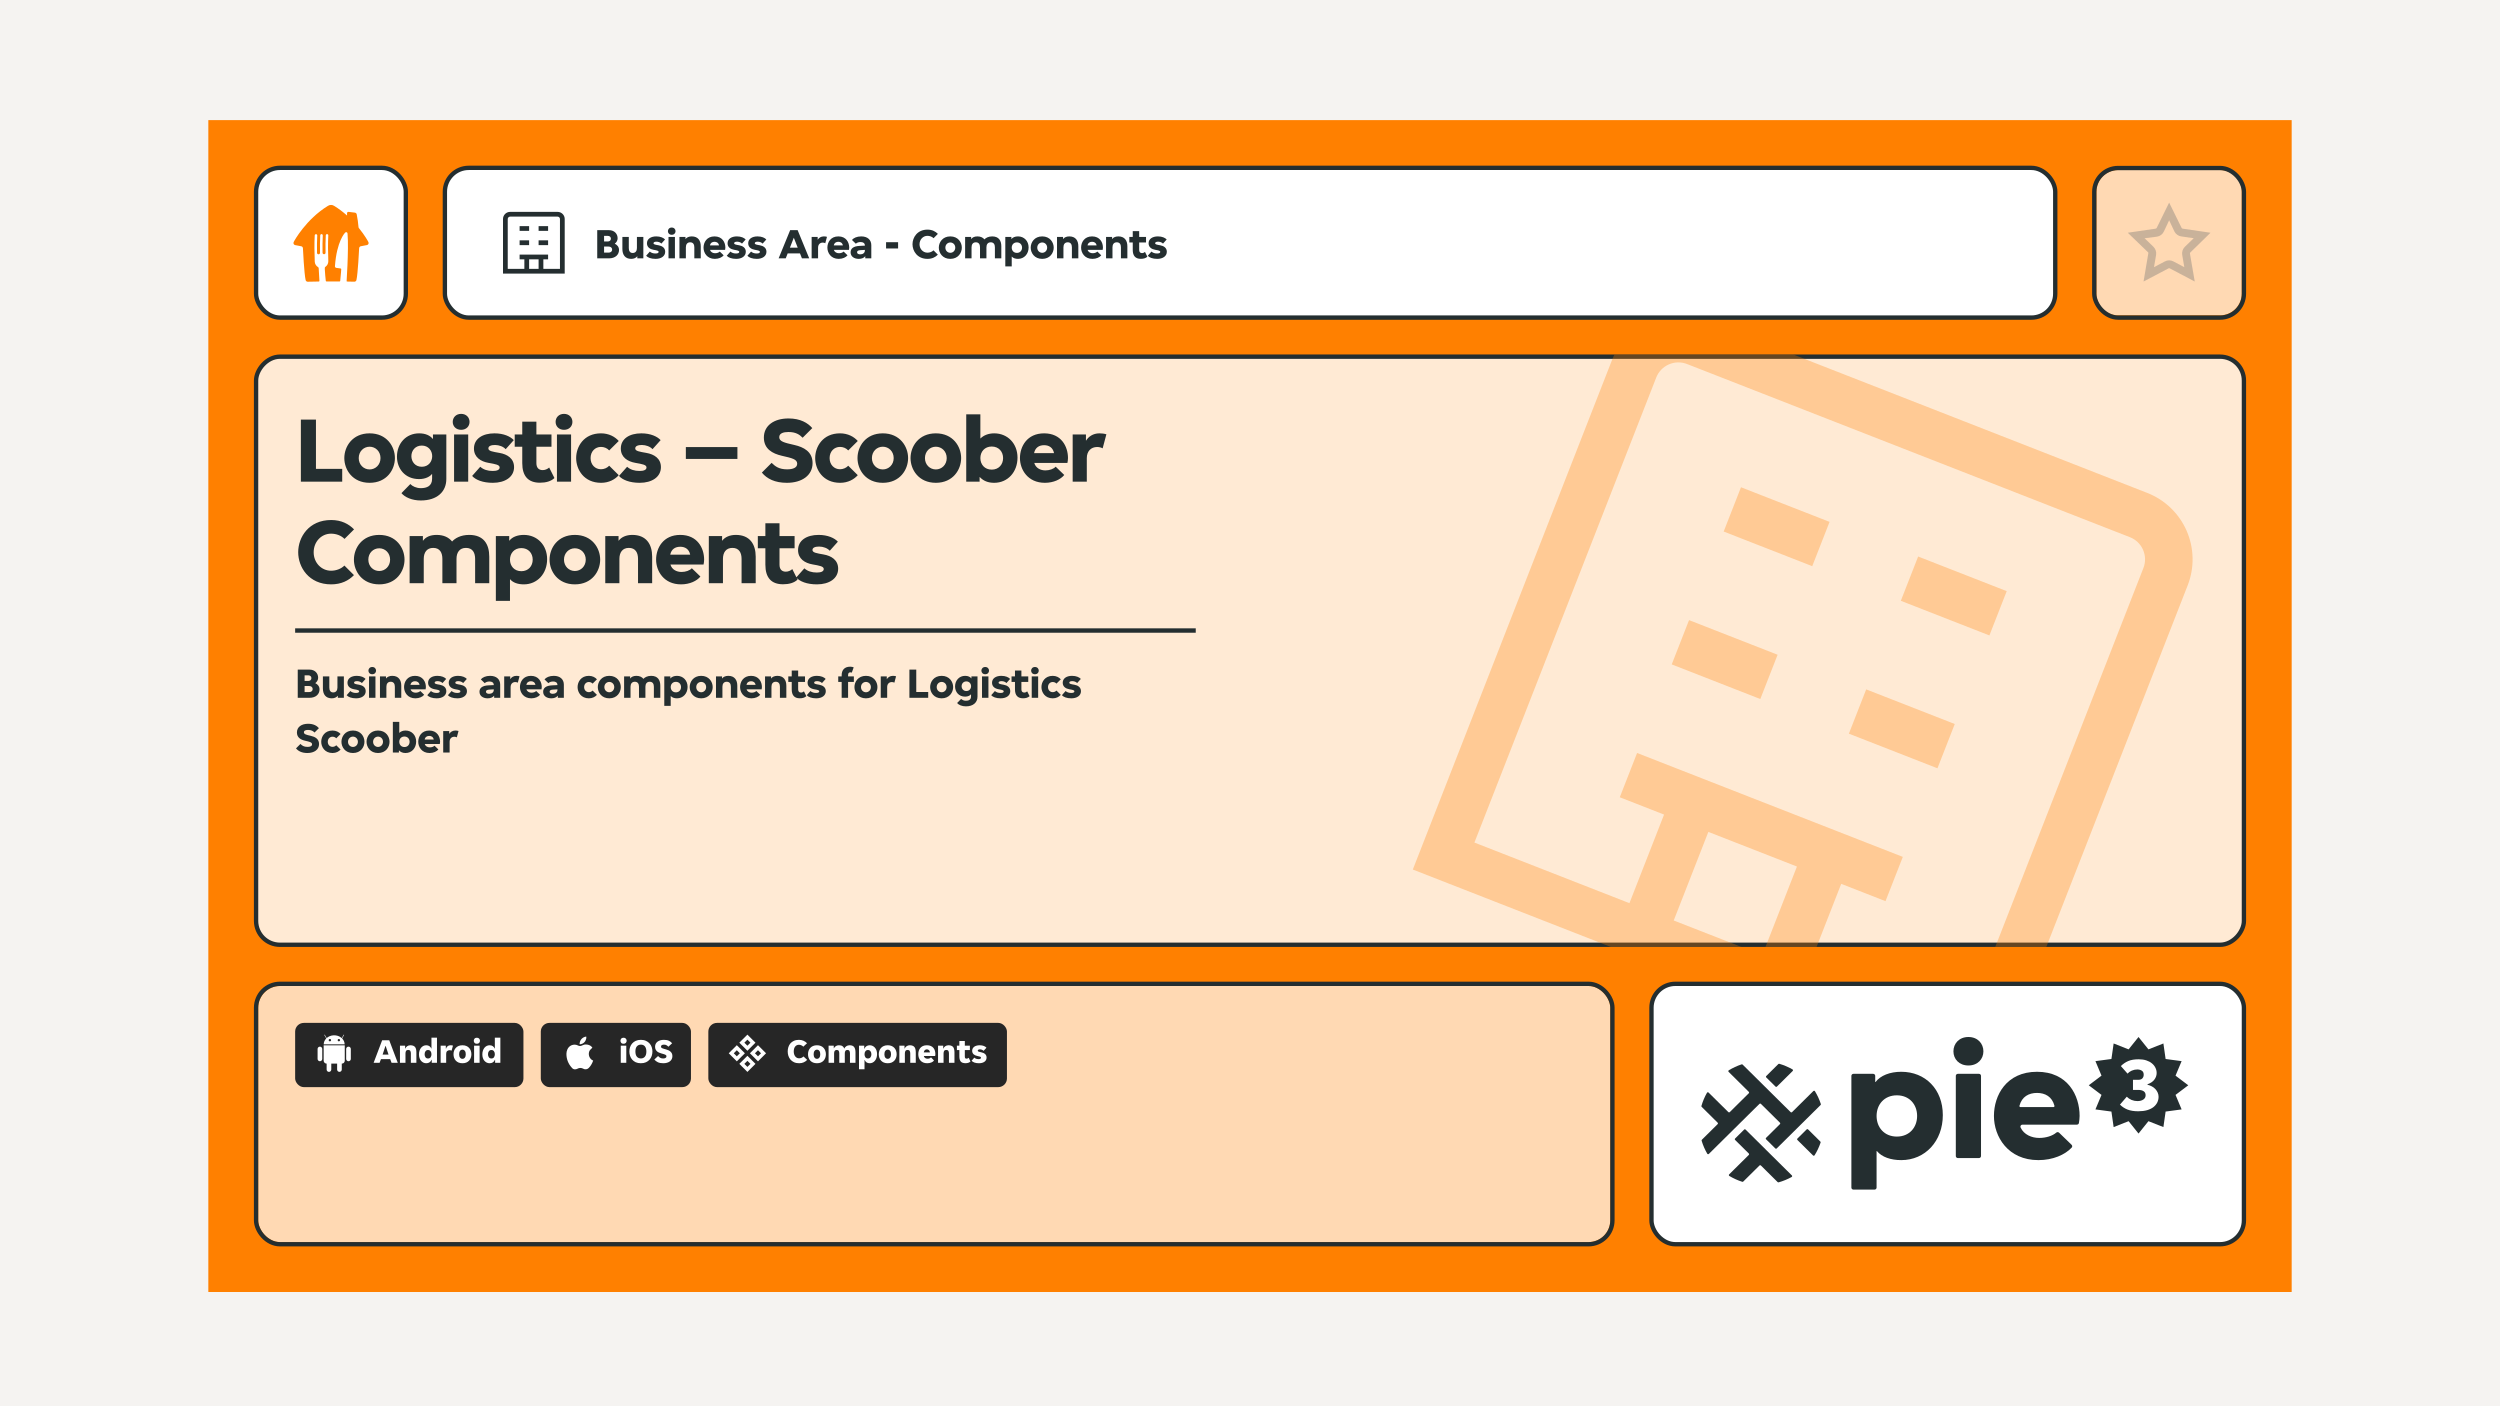 <svg width="320" height="180" viewBox="0 0 320 180" fill="none" xmlns="http://www.w3.org/2000/svg">
<rect width="320" height="180" fill="#F5F3F1"/>
<rect width="266.667" height="150" transform="translate(26.667 15.375)" fill="#FF8000"/>
<g clip-path="url(#clip0_4_1872)">
<rect x="33.056" y="126.208" width="173.056" height="32.778" rx="2.778" fill="white" fill-opacity="0.7"/>
<rect x="37.778" y="130.931" width="29.222" height="8.222" rx="1.111" fill="#262626"/>
<g clip-path="url(#clip1_4_1872)">
<g clip-path="url(#clip2_4_1872)">
<path fill-rule="evenodd" clip-rule="evenodd" d="M42.626 132.526C42.307 132.556 42.023 132.684 41.812 132.875L41.569 132.453C41.56 132.438 41.541 132.431 41.526 132.441C41.511 132.45 41.514 132.483 41.514 132.483L41.765 132.919C41.563 133.121 41.439 133.384 41.435 133.671H44.115C44.11 133.385 43.988 133.123 43.789 132.922L44.042 132.483C44.051 132.468 44.045 132.45 44.03 132.441C44.014 132.431 43.987 132.453 43.987 132.453L43.742 132.878C43.531 132.685 43.245 132.556 42.924 132.526H42.626ZM42.228 133.291C42.31 133.291 42.38 133.221 42.38 133.139C42.38 133.057 42.31 132.99 42.225 132.99C42.143 132.99 42.073 133.057 42.073 133.142C42.073 133.224 42.143 133.291 42.228 133.291ZM43.377 133.291C43.459 133.291 43.528 133.221 43.528 133.139C43.528 133.057 43.459 132.99 43.373 132.99C43.291 132.99 43.221 133.057 43.221 133.142C43.221 133.224 43.291 133.291 43.377 133.291Z" fill="white"/>
<path d="M43.152 136.141H42.404V136.904C42.404 137.068 42.271 137.201 42.106 137.201C41.942 137.201 41.809 137.068 41.809 136.904V136.141H41.797C41.593 136.141 41.429 135.971 41.429 135.764V133.799H44.13V135.764C44.13 135.974 43.966 136.141 43.762 136.141H43.747V136.904C43.747 137.068 43.613 137.201 43.449 137.201C43.285 137.201 43.152 137.068 43.152 136.904V136.141Z" fill="white"/>
<path d="M41.247 134.267C41.247 134.102 41.113 133.969 40.949 133.969C40.785 133.969 40.651 134.102 40.651 134.267V135.543C40.651 135.707 40.785 135.84 40.949 135.84C41.113 135.84 41.247 135.707 41.247 135.543V134.267Z" fill="white"/>
<path d="M44.905 134.267C44.905 134.102 44.771 133.969 44.607 133.969C44.443 133.969 44.309 134.102 44.309 134.267V135.543C44.309 135.707 44.443 135.84 44.607 135.84C44.771 135.84 44.905 135.707 44.905 135.543V134.267Z" fill="white"/>
</g>
</g>
<path d="M48.916 133.153H49.822L50.916 136.042H50.12L49.942 135.566H48.764L48.587 136.042H47.822L48.916 133.153ZM48.973 134.988H49.733L49.364 133.877H49.338L48.973 134.988ZM51.195 133.846H51.857V134.211H51.884C51.928 134.089 52.008 133.99 52.124 133.913C52.242 133.833 52.377 133.793 52.528 133.793C52.673 133.793 52.795 133.814 52.893 133.855C52.993 133.894 53.073 133.951 53.133 134.028C53.192 134.105 53.233 134.202 53.257 134.317C53.284 134.43 53.297 134.559 53.297 134.704V136.042H52.59V134.846C52.59 134.707 52.567 134.597 52.519 134.517C52.472 134.434 52.383 134.393 52.253 134.393C52.128 134.393 52.038 134.431 51.981 134.508C51.928 134.585 51.901 134.698 51.901 134.846V136.042H51.195V133.846ZM54.56 136.095C54.427 136.095 54.304 136.068 54.191 136.015C54.079 135.959 53.98 135.882 53.894 135.784C53.811 135.686 53.745 135.568 53.698 135.428C53.651 135.289 53.627 135.135 53.627 134.966C53.627 134.791 53.651 134.633 53.698 134.491C53.745 134.345 53.811 134.221 53.894 134.117C53.98 134.014 54.079 133.934 54.191 133.877C54.304 133.821 54.427 133.793 54.56 133.793C54.723 133.793 54.858 133.831 54.965 133.908C55.074 133.982 55.153 134.082 55.2 134.206H55.227V132.82H55.934V136.042H55.263V135.651H55.236C55.182 135.793 55.096 135.902 54.978 135.98C54.862 136.057 54.723 136.095 54.56 136.095ZM54.787 135.486C54.935 135.486 55.045 135.434 55.116 135.331C55.19 135.224 55.227 135.095 55.227 134.944C55.227 134.793 55.19 134.665 55.116 134.562C55.045 134.455 54.935 134.402 54.787 134.402C54.645 134.402 54.536 134.455 54.462 134.562C54.388 134.665 54.351 134.793 54.351 134.944C54.351 135.095 54.388 135.224 54.462 135.331C54.536 135.434 54.645 135.486 54.787 135.486ZM56.403 133.846H57.065V134.224H57.092C57.136 134.088 57.206 133.982 57.301 133.908C57.399 133.831 57.522 133.793 57.67 133.793C57.785 133.793 57.889 133.808 57.981 133.837L57.803 134.486C57.771 134.465 57.732 134.451 57.688 134.442C57.646 134.43 57.605 134.424 57.563 134.424C57.43 134.424 57.32 134.462 57.234 134.54C57.151 134.614 57.11 134.732 57.11 134.895V136.042H56.403V133.846ZM59.196 136.095C59.007 136.095 58.839 136.065 58.694 136.006C58.552 135.944 58.433 135.861 58.338 135.757C58.243 135.651 58.171 135.528 58.12 135.388C58.073 135.249 58.049 135.101 58.049 134.944C58.049 134.787 58.073 134.639 58.12 134.5C58.171 134.36 58.243 134.239 58.338 134.135C58.433 134.028 58.552 133.945 58.694 133.886C58.839 133.824 59.007 133.793 59.196 133.793C59.386 133.793 59.552 133.824 59.694 133.886C59.836 133.945 59.955 134.028 60.049 134.135C60.144 134.239 60.215 134.36 60.263 134.5C60.313 134.639 60.338 134.787 60.338 134.944C60.338 135.101 60.313 135.249 60.263 135.388C60.215 135.528 60.144 135.651 60.049 135.757C59.955 135.861 59.836 135.944 59.694 136.006C59.552 136.065 59.386 136.095 59.196 136.095ZM58.769 134.944C58.769 135.134 58.809 135.279 58.889 135.38C58.969 135.48 59.072 135.531 59.196 135.531C59.321 135.531 59.421 135.48 59.498 135.38C59.578 135.279 59.618 135.134 59.618 134.944C59.618 134.754 59.578 134.609 59.498 134.508C59.421 134.408 59.321 134.357 59.196 134.357C59.072 134.357 58.969 134.408 58.889 134.508C58.809 134.609 58.769 134.754 58.769 134.944ZM61.438 133.215C61.438 133.316 61.404 133.406 61.336 133.486C61.268 133.563 61.169 133.602 61.038 133.602C60.905 133.602 60.806 133.563 60.74 133.486C60.675 133.406 60.643 133.316 60.643 133.215C60.643 133.114 60.675 133.025 60.74 132.948C60.806 132.868 60.905 132.828 61.038 132.828C61.169 132.828 61.268 132.868 61.336 132.948C61.404 133.025 61.438 133.114 61.438 133.215ZM60.683 133.846H61.389V136.042H60.683V133.846ZM62.672 136.095C62.539 136.095 62.416 136.068 62.303 136.015C62.191 135.959 62.092 135.882 62.005 135.784C61.923 135.686 61.857 135.568 61.81 135.428C61.763 135.289 61.739 135.135 61.739 134.966C61.739 134.791 61.763 134.633 61.81 134.491C61.857 134.345 61.923 134.221 62.005 134.117C62.092 134.014 62.191 133.934 62.303 133.877C62.416 133.821 62.539 133.793 62.672 133.793C62.835 133.793 62.97 133.831 63.077 133.908C63.186 133.982 63.265 134.082 63.312 134.206H63.339V132.82H64.046V136.042H63.374V135.651H63.348C63.294 135.793 63.209 135.902 63.09 135.98C62.974 136.057 62.835 136.095 62.672 136.095ZM62.899 135.486C63.047 135.486 63.157 135.434 63.228 135.331C63.302 135.224 63.339 135.095 63.339 134.944C63.339 134.793 63.302 134.665 63.228 134.562C63.157 134.455 63.047 134.402 62.899 134.402C62.757 134.402 62.648 134.455 62.574 134.562C62.5 134.665 62.463 134.793 62.463 134.944C62.463 135.095 62.5 135.224 62.574 135.331C62.648 135.434 62.757 135.486 62.899 135.486Z" fill="white"/>
<rect x="69.222" y="130.93" width="19.222" height="8.222" rx="1.111" fill="#262626"/>
<g clip-path="url(#clip3_4_1872)">
<g clip-path="url(#clip4_4_1872)">
<path d="M75.927 135.758C75.927 135.779 75.909 135.797 75.902 135.816C75.787 136.145 75.603 136.447 75.362 136.7C75.272 136.791 75.154 136.85 75.027 136.868C74.9 136.886 74.771 136.861 74.66 136.797C74.547 136.731 74.418 136.697 74.288 136.697C74.157 136.697 74.028 136.731 73.915 136.797C73.808 136.856 73.686 136.883 73.563 136.876C73.489 136.869 73.417 136.847 73.353 136.81C73.288 136.774 73.233 136.724 73.189 136.663C72.74 136.181 72.494 135.545 72.503 134.886C72.504 134.699 72.544 134.514 72.618 134.342C72.668 134.214 72.744 134.099 72.842 134.002C72.939 133.905 73.055 133.83 73.183 133.781C73.311 133.732 73.448 133.71 73.585 133.716C73.722 133.723 73.856 133.758 73.979 133.82C74.059 133.865 74.15 133.889 74.242 133.889C74.334 133.889 74.425 133.865 74.505 133.82C74.589 133.776 74.678 133.742 74.769 133.716C74.994 133.671 75.227 133.695 75.438 133.786C75.6 133.848 75.737 133.964 75.823 134.114L75.653 134.266C75.59 134.32 75.534 134.383 75.486 134.452C75.39 134.623 75.352 134.821 75.375 135.017C75.398 135.212 75.483 135.395 75.617 135.539C75.699 135.638 75.806 135.713 75.927 135.758Z" fill="white"/>
<path d="M75.049 132.692C75.067 132.843 75.041 132.996 74.976 133.133C74.925 133.262 74.843 133.377 74.737 133.467C74.631 133.558 74.504 133.62 74.368 133.649C74.177 133.689 74.18 133.692 74.201 133.498C74.228 133.301 74.315 133.118 74.45 132.974C74.586 132.829 74.763 132.731 74.957 132.692C74.988 132.691 75.018 132.691 75.049 132.692Z" fill="white"/>
</g>
</g>
<path d="M80.213 133.215C80.213 133.316 80.179 133.406 80.111 133.486C80.043 133.563 79.944 133.602 79.814 133.602C79.68 133.602 79.581 133.563 79.516 133.486C79.451 133.406 79.418 133.316 79.418 133.215C79.418 133.114 79.451 133.025 79.516 132.948C79.581 132.868 79.68 132.828 79.814 132.828C79.944 132.828 80.043 132.868 80.111 132.948C80.179 133.025 80.213 133.114 80.213 133.215ZM79.458 133.846H80.165V136.042H79.458V133.846ZM82.034 136.095C81.782 136.095 81.563 136.053 81.376 135.97C81.193 135.884 81.04 135.772 80.919 135.633C80.797 135.493 80.707 135.333 80.647 135.153C80.588 134.972 80.559 134.784 80.559 134.588C80.559 134.399 80.588 134.215 80.647 134.037C80.707 133.856 80.797 133.698 80.919 133.562C81.04 133.422 81.193 133.311 81.376 133.228C81.563 133.142 81.782 133.099 82.034 133.099C82.283 133.099 82.499 133.142 82.683 133.228C82.87 133.311 83.024 133.422 83.145 133.562C83.27 133.698 83.362 133.856 83.421 134.037C83.48 134.215 83.51 134.399 83.51 134.588C83.51 134.784 83.48 134.972 83.421 135.153C83.362 135.333 83.27 135.493 83.145 135.633C83.024 135.772 82.87 135.884 82.683 135.97C82.499 136.053 82.283 136.095 82.034 136.095ZM82.034 135.482C82.245 135.482 82.413 135.407 82.541 135.259C82.671 135.108 82.736 134.884 82.736 134.588C82.736 134.443 82.719 134.316 82.683 134.206C82.65 134.096 82.603 134.004 82.541 133.93C82.479 133.856 82.405 133.802 82.319 133.766C82.233 133.73 82.138 133.713 82.034 133.713C81.824 133.713 81.653 133.785 81.523 133.93C81.396 134.076 81.332 134.295 81.332 134.588C81.332 134.884 81.396 135.108 81.523 135.259C81.653 135.407 81.824 135.482 82.034 135.482ZM84.898 136.095C84.628 136.095 84.4 136.053 84.213 135.97C84.03 135.884 83.876 135.767 83.751 135.619L84.236 135.17C84.277 135.215 84.319 135.256 84.36 135.295C84.404 135.33 84.452 135.363 84.502 135.393C84.556 135.422 84.613 135.446 84.676 135.464C84.741 135.479 84.813 135.486 84.893 135.486C85.015 135.486 85.114 135.462 85.191 135.415C85.268 135.367 85.307 135.295 85.307 135.197C85.307 135.15 85.292 135.11 85.262 135.077C85.236 135.044 85.194 135.016 85.138 134.993C85.082 134.966 85.01 134.941 84.924 134.917C84.842 134.893 84.744 134.865 84.631 134.833C84.531 134.803 84.433 134.767 84.338 134.726C84.246 134.684 84.163 134.631 84.089 134.566C84.018 134.498 83.96 134.416 83.916 134.322C83.871 134.227 83.849 134.113 83.849 133.979C83.849 133.84 83.876 133.717 83.929 133.61C83.985 133.501 84.062 133.409 84.16 133.335C84.261 133.258 84.379 133.2 84.516 133.162C84.655 133.12 84.809 133.099 84.978 133.099C85.239 133.099 85.453 133.139 85.622 133.219C85.791 133.299 85.927 133.406 86.031 133.539L85.551 133.984C85.483 133.907 85.406 133.843 85.32 133.793C85.237 133.739 85.127 133.713 84.991 133.713C84.888 133.713 84.797 133.732 84.72 133.77C84.646 133.809 84.609 133.876 84.609 133.97C84.609 134.021 84.622 134.062 84.649 134.095C84.679 134.124 84.722 134.153 84.778 134.179C84.834 134.203 84.904 134.227 84.987 134.25C85.073 134.274 85.172 134.302 85.284 134.335C85.385 134.364 85.482 134.4 85.573 134.442C85.668 134.483 85.751 134.538 85.822 134.606C85.896 134.671 85.956 134.751 86 134.846C86.044 134.941 86.067 135.055 86.067 135.188C86.067 135.33 86.039 135.458 85.982 135.57C85.926 135.68 85.846 135.775 85.742 135.855C85.642 135.932 85.519 135.991 85.373 136.033C85.231 136.074 85.073 136.095 84.898 136.095Z" fill="white"/>
<rect x="90.667" y="130.93" width="38.222" height="8.222" rx="1.111" fill="#262626"/>
<g clip-path="url(#clip5_4_1872)">
<g clip-path="url(#clip6_4_1872)">
<path d="M97.022 133.786L95.989 134.819L97.022 135.852L98.055 134.819L97.022 133.786ZM96.633 134.819L97.022 134.43L97.411 134.819L97.022 135.208L96.633 134.819Z" fill="white"/>
<path d="M96.7 133.464L95.667 132.431L94.634 133.464L95.667 134.497L96.7 133.464ZM95.667 133.075L96.056 133.464L95.667 133.853L95.278 133.464L95.667 133.075Z" fill="white"/>
<path d="M94.634 136.174L95.667 137.207L96.7 136.174L95.667 135.141L94.634 136.174ZM95.667 136.563L95.278 136.174L95.667 135.785L96.056 136.174L95.667 136.563Z" fill="white"/>
<path d="M94.312 133.786L93.279 134.819L94.312 135.852L95.345 134.819L94.312 133.786ZM93.923 134.819L94.312 134.43L94.701 134.819L94.312 135.208L93.923 134.819Z" fill="white"/>
</g>
</g>
<path d="M102.293 136.095C102.042 136.095 101.822 136.052 101.636 135.966C101.452 135.88 101.299 135.767 101.178 135.628C101.059 135.486 100.97 135.324 100.911 135.144C100.855 134.963 100.827 134.778 100.827 134.588C100.827 134.402 100.853 134.219 100.907 134.042C100.963 133.861 101.049 133.701 101.165 133.562C101.283 133.422 101.433 133.311 101.613 133.228C101.797 133.142 102.015 133.099 102.267 133.099C102.495 133.099 102.693 133.141 102.862 133.224C103.034 133.304 103.181 133.407 103.302 133.535L102.822 133.975C102.754 133.898 102.67 133.839 102.569 133.797C102.468 133.753 102.366 133.73 102.262 133.73C102.067 133.73 101.907 133.806 101.782 133.957C101.661 134.108 101.6 134.32 101.6 134.593C101.6 134.726 101.618 134.847 101.653 134.957C101.689 135.064 101.738 135.156 101.8 135.233C101.862 135.307 101.935 135.364 102.018 135.406C102.104 135.444 102.194 135.464 102.289 135.464C102.393 135.464 102.493 135.443 102.591 135.402C102.692 135.36 102.776 135.301 102.845 135.224L103.32 135.664C103.202 135.791 103.056 135.895 102.885 135.975C102.716 136.055 102.519 136.095 102.293 136.095ZM104.572 136.095C104.382 136.095 104.215 136.065 104.07 136.006C103.928 135.944 103.809 135.861 103.714 135.757C103.619 135.65 103.547 135.527 103.496 135.388C103.449 135.249 103.425 135.101 103.425 134.944C103.425 134.787 103.449 134.639 103.496 134.499C103.547 134.36 103.619 134.239 103.714 134.135C103.809 134.028 103.928 133.945 104.07 133.886C104.215 133.824 104.382 133.793 104.572 133.793C104.762 133.793 104.928 133.824 105.07 133.886C105.212 133.945 105.331 134.028 105.425 134.135C105.52 134.239 105.591 134.36 105.639 134.499C105.689 134.639 105.714 134.787 105.714 134.944C105.714 135.101 105.689 135.249 105.639 135.388C105.591 135.527 105.52 135.65 105.425 135.757C105.331 135.861 105.212 135.944 105.07 136.006C104.928 136.065 104.762 136.095 104.572 136.095ZM104.145 134.944C104.145 135.133 104.185 135.279 104.265 135.379C104.345 135.48 104.448 135.53 104.572 135.53C104.696 135.53 104.797 135.48 104.874 135.379C104.954 135.279 104.994 135.133 104.994 134.944C104.994 134.754 104.954 134.609 104.874 134.508C104.797 134.407 104.696 134.357 104.572 134.357C104.448 134.357 104.345 134.407 104.265 134.508C104.185 134.609 104.145 134.754 104.145 134.944ZM106.059 133.846H106.721V134.166H106.747C106.807 134.053 106.89 133.963 106.996 133.895C107.103 133.827 107.23 133.793 107.379 133.793C107.574 133.793 107.725 133.83 107.832 133.904C107.942 133.975 108.02 134.082 108.067 134.224C108.118 134.099 108.204 133.997 108.325 133.917C108.45 133.834 108.59 133.793 108.747 133.793C109.026 133.793 109.222 133.871 109.334 134.028C109.447 134.185 109.503 134.41 109.503 134.704V136.042H108.796V134.819C108.796 134.692 108.773 134.59 108.725 134.513C108.678 134.433 108.593 134.393 108.472 134.393C108.353 134.393 108.267 134.431 108.214 134.508C108.161 134.582 108.134 134.686 108.134 134.819V136.042H107.427V134.819C107.427 134.692 107.404 134.59 107.356 134.513C107.312 134.433 107.227 134.393 107.103 134.393C106.987 134.393 106.902 134.431 106.845 134.508C106.792 134.582 106.765 134.686 106.765 134.819V136.042H106.059V133.846ZM109.952 133.846H110.623V134.237H110.65C110.706 134.095 110.792 133.985 110.907 133.908C111.023 133.831 111.164 133.793 111.33 133.793C111.46 133.793 111.581 133.821 111.694 133.877C111.81 133.93 111.909 134.006 111.992 134.104C112.078 134.202 112.144 134.32 112.192 134.459C112.239 134.599 112.263 134.753 112.263 134.922C112.263 135.096 112.239 135.256 112.192 135.402C112.144 135.544 112.078 135.667 111.992 135.77C111.909 135.874 111.81 135.954 111.694 136.01C111.581 136.067 111.46 136.095 111.33 136.095C111.164 136.095 111.026 136.058 110.916 135.984C110.81 135.907 110.733 135.806 110.685 135.682H110.658V136.864H109.952V133.846ZM111.098 135.486C111.241 135.486 111.349 135.434 111.423 135.33C111.5 135.224 111.538 135.095 111.538 134.944C111.538 134.793 111.5 134.665 111.423 134.562C111.349 134.455 111.241 134.402 111.098 134.402C110.953 134.402 110.844 134.455 110.77 134.562C110.695 134.665 110.658 134.793 110.658 134.944C110.658 135.095 110.695 135.224 110.77 135.33C110.844 135.434 110.953 135.486 111.098 135.486ZM113.63 136.095C113.441 136.095 113.273 136.065 113.128 136.006C112.986 135.944 112.867 135.861 112.772 135.757C112.678 135.65 112.605 135.527 112.555 135.388C112.507 135.249 112.483 135.101 112.483 134.944C112.483 134.787 112.507 134.639 112.555 134.499C112.605 134.36 112.678 134.239 112.772 134.135C112.867 134.028 112.986 133.945 113.128 133.886C113.273 133.824 113.441 133.793 113.63 133.793C113.82 133.793 113.986 133.824 114.128 133.886C114.27 133.945 114.389 134.028 114.483 134.135C114.578 134.239 114.649 134.36 114.697 134.499C114.747 134.639 114.772 134.787 114.772 134.944C114.772 135.101 114.747 135.249 114.697 135.388C114.649 135.527 114.578 135.65 114.483 135.757C114.389 135.861 114.27 135.944 114.128 136.006C113.986 136.065 113.82 136.095 113.63 136.095ZM113.203 134.944C113.203 135.133 113.243 135.279 113.323 135.379C113.403 135.48 113.506 135.53 113.63 135.53C113.755 135.53 113.855 135.48 113.932 135.379C114.012 135.279 114.052 135.133 114.052 134.944C114.052 134.754 114.012 134.609 113.932 134.508C113.855 134.407 113.755 134.357 113.63 134.357C113.506 134.357 113.403 134.407 113.323 134.508C113.243 134.609 113.203 134.754 113.203 134.944ZM115.117 133.846H115.779V134.21H115.806C115.85 134.089 115.93 133.99 116.046 133.913C116.164 133.833 116.299 133.793 116.45 133.793C116.595 133.793 116.717 133.813 116.814 133.855C116.915 133.893 116.995 133.951 117.054 134.028C117.114 134.105 117.155 134.202 117.179 134.317C117.206 134.43 117.219 134.559 117.219 134.704V136.042H116.512V134.846C116.512 134.707 116.489 134.597 116.441 134.517C116.394 134.434 116.305 134.393 116.174 134.393C116.05 134.393 115.96 134.431 115.903 134.508C115.85 134.585 115.823 134.698 115.823 134.846V136.042H115.117V133.846ZM118.682 136.095C118.481 136.095 118.307 136.062 118.162 135.997C118.02 135.932 117.903 135.846 117.811 135.739C117.719 135.633 117.651 135.511 117.607 135.375C117.562 135.236 117.54 135.092 117.54 134.944C117.54 134.799 117.559 134.656 117.598 134.517C117.639 134.378 117.703 134.255 117.789 134.148C117.878 134.042 117.992 133.956 118.131 133.89C118.27 133.825 118.441 133.793 118.642 133.793C118.844 133.793 119.014 133.825 119.153 133.89C119.293 133.953 119.404 134.037 119.487 134.144C119.573 134.247 119.633 134.367 119.669 134.504C119.707 134.64 119.727 134.781 119.727 134.926C119.727 134.959 119.724 135.002 119.718 135.055C119.712 135.105 119.704 135.144 119.695 135.17H118.255C118.267 135.236 118.29 135.29 118.322 135.335C118.358 135.379 118.398 135.415 118.442 135.442C118.487 135.468 118.533 135.487 118.58 135.499C118.63 135.511 118.678 135.517 118.722 135.517C118.826 135.517 118.915 135.501 118.989 135.468C119.066 135.436 119.125 135.393 119.167 135.339L119.553 135.744C119.482 135.847 119.37 135.932 119.215 135.997C119.061 136.062 118.884 136.095 118.682 136.095ZM118.642 134.317C118.547 134.317 118.463 134.347 118.389 134.406C118.315 134.462 118.266 134.562 118.242 134.704H119.033C119.013 134.562 118.965 134.462 118.891 134.406C118.817 134.347 118.734 134.317 118.642 134.317ZM120.069 133.846H120.731V134.21H120.758C120.802 134.089 120.882 133.99 120.998 133.913C121.116 133.833 121.251 133.793 121.402 133.793C121.547 133.793 121.669 133.813 121.767 133.855C121.867 133.893 121.947 133.951 122.007 134.028C122.066 134.105 122.107 134.202 122.131 134.317C122.158 134.43 122.171 134.559 122.171 134.704V136.042H121.465V134.846C121.465 134.707 121.441 134.597 121.393 134.517C121.346 134.434 121.257 134.393 121.127 134.393C121.002 134.393 120.912 134.431 120.856 134.508C120.802 134.585 120.776 134.698 120.776 134.846V136.042H120.069V133.846ZM123.585 136.09C123.307 136.09 123.105 136.021 122.981 135.882C122.86 135.742 122.799 135.52 122.799 135.215V134.41H122.483V133.846H122.799V133.25H123.497V133.846H124.145V134.41H123.497V135.228C123.497 135.326 123.513 135.397 123.545 135.442C123.581 135.486 123.639 135.508 123.719 135.508C123.772 135.508 123.823 135.498 123.87 135.477C123.92 135.453 123.962 135.425 123.994 135.393L124.221 135.873C124.076 136.018 123.864 136.09 123.585 136.09ZM125.567 135.379C125.567 135.317 125.524 135.274 125.438 135.25C125.352 135.224 125.233 135.194 125.082 135.162C124.996 135.144 124.915 135.119 124.838 135.086C124.761 135.05 124.692 135.007 124.633 134.957C124.574 134.904 124.527 134.84 124.491 134.766C124.455 134.692 124.438 134.603 124.438 134.499C124.438 134.387 124.461 134.287 124.509 134.202C124.556 134.113 124.621 134.039 124.704 133.979C124.79 133.917 124.891 133.871 125.007 133.842C125.122 133.809 125.25 133.793 125.389 133.793C125.608 133.793 125.792 133.824 125.94 133.886C126.088 133.948 126.198 134.022 126.269 134.108L125.9 134.508C125.847 134.452 125.777 134.406 125.691 134.37C125.605 134.335 125.521 134.317 125.438 134.317C125.361 134.317 125.294 134.33 125.238 134.357C125.181 134.381 125.153 134.424 125.153 134.486C125.153 134.548 125.196 134.593 125.282 134.619C125.368 134.643 125.487 134.671 125.638 134.704C125.724 134.722 125.805 134.748 125.882 134.784C125.959 134.816 126.027 134.859 126.087 134.913C126.146 134.963 126.193 135.027 126.229 135.104C126.264 135.178 126.282 135.265 126.282 135.366C126.282 135.482 126.258 135.585 126.211 135.677C126.164 135.766 126.097 135.842 126.011 135.904C125.925 135.966 125.821 136.013 125.7 136.046C125.581 136.079 125.451 136.095 125.309 136.095C125.075 136.095 124.878 136.065 124.718 136.006C124.558 135.944 124.439 135.867 124.362 135.775L124.713 135.375C124.781 135.443 124.866 135.493 124.967 135.526C125.067 135.556 125.168 135.57 125.269 135.57C125.364 135.57 125.436 135.554 125.487 135.522C125.54 135.489 125.567 135.442 125.567 135.379Z" fill="white"/>
</g>
<rect x="32.778" y="125.93" width="173.611" height="33.333" rx="3.056" stroke="#242E30" stroke-width="0.556"/>
<g clip-path="url(#clip7_4_1872)">
<rect x="0.278" y="-0.278" width="254.444" height="75.278" rx="3.056" transform="matrix(-1 0 0 1 287.5 45.931)" fill="#FFEAD4" stroke="#242E30" stroke-width="0.556"/>
<g opacity="0.3" clip-path="url(#clip8_4_1872)">
<g clip-path="url(#clip9_4_1872)">
<g style="mix-blend-mode:multiply">
<path d="M274.847 63.093L218.157 40.928C215.902 40.047 213.389 40.097 211.171 41.068C208.953 42.039 207.211 43.852 206.329 46.107L180.84 111.3L254.536 140.114L280.026 74.921C280.907 72.666 280.857 70.153 279.886 67.934C278.915 65.716 277.102 63.975 274.847 63.093ZM214.236 117.822L218.669 106.484L230.007 110.917L225.574 122.255L214.236 117.822ZM251.084 132.229L231.243 124.471L235.676 113.133L241.344 115.35L243.561 109.681L209.547 96.382L207.331 102.051L213 104.267L208.567 115.605L188.725 107.848L211.998 48.324C212.292 47.572 212.873 46.968 213.612 46.644C214.352 46.32 215.189 46.303 215.941 46.597L272.63 68.762C273.382 69.056 273.986 69.636 274.31 70.376C274.634 71.115 274.651 71.953 274.357 72.705L251.084 132.229ZM245.522 71.234L256.86 75.667L254.643 81.336L243.305 76.903L245.522 71.234ZM222.846 62.368L234.184 66.801L231.967 72.47L220.63 68.037L222.846 62.368ZM238.872 88.241L250.21 92.674L247.994 98.343L236.656 93.91L238.872 88.241ZM216.197 79.375L227.534 83.808L225.318 89.477L213.98 85.044L216.197 79.375Z" fill="#FF8000"/>
</g>
</g>
</g>
<path d="M38.511 61.653V53.708H40.442V60.015H43.803V61.653H38.511ZM47.31 61.8C45.111 61.8 44.072 60.113 44.072 58.634C44.072 57.155 45.111 55.468 47.31 55.468C49.511 55.468 50.549 57.155 50.549 58.634C50.549 60.113 49.511 61.8 47.31 61.8ZM45.917 58.634C45.917 59.489 46.553 60.088 47.31 60.088C48.068 60.088 48.704 59.489 48.704 58.634C48.704 57.778 48.068 57.179 47.31 57.179C46.553 57.179 45.917 57.778 45.917 58.634ZM53.854 64.061C52.742 64.061 51.813 63.645 51.385 63.12L52.522 61.958C52.779 62.239 53.292 62.484 53.854 62.484C54.624 62.484 55.309 62.227 55.309 61.274V60.675H55.284C55.064 60.968 54.502 61.323 53.647 61.323C51.825 61.323 50.811 59.966 50.811 58.451C50.811 56.752 51.984 55.468 53.647 55.468C54.49 55.468 55.064 55.762 55.394 56.177H55.419V55.615H57.13V61.311C57.13 62.936 55.956 64.061 53.854 64.061ZM53.989 59.746C54.844 59.746 55.321 59.086 55.321 58.389C55.321 57.693 54.844 57.033 53.989 57.033C53.133 57.033 52.657 57.693 52.657 58.389C52.657 59.086 53.133 59.746 53.989 59.746ZM60.102 54.002C60.102 54.552 59.698 55.016 59.026 55.016C58.354 55.016 57.95 54.552 57.95 54.002C57.95 53.452 58.354 52.975 59.026 52.975C59.698 52.975 60.102 53.452 60.102 54.002ZM58.121 61.653V55.615H59.93V61.653H58.121ZM63.954 59.832C63.954 59.489 63.416 59.404 62.524 59.245C61.547 59.074 60.666 58.536 60.666 57.412C60.666 56.165 61.767 55.468 63.294 55.468C64.48 55.468 65.335 55.872 65.763 56.336L64.724 57.497C64.443 57.167 63.881 56.959 63.368 56.959C62.903 56.959 62.512 57.069 62.512 57.4C62.512 57.742 63.05 57.815 63.942 57.974C64.92 58.145 65.8 58.671 65.8 59.795C65.8 61.054 64.651 61.8 63.087 61.8C61.791 61.8 60.874 61.421 60.434 60.919L61.473 59.746C61.877 60.113 62.426 60.284 63.062 60.284C63.575 60.284 63.954 60.162 63.954 59.832ZM69.11 61.787C67.619 61.787 66.849 60.956 66.849 59.282V57.179H65.884V55.615H66.849V53.977H68.658V55.615H70.589V57.179H68.658V59.282C68.658 59.893 68.976 60.174 69.465 60.174C69.782 60.174 70.076 60.039 70.296 59.844L70.968 61.188C70.54 61.604 69.88 61.787 69.11 61.787ZM73.269 54.002C73.269 54.552 72.865 55.016 72.193 55.016C71.521 55.016 71.118 54.552 71.118 54.002C71.118 53.452 71.521 52.975 72.193 52.975C72.865 52.975 73.269 53.452 73.269 54.002ZM71.289 61.653V55.615H73.098V61.653H71.289ZM76.938 61.8C74.751 61.8 73.748 60.113 73.748 58.634C73.748 57.155 74.738 55.468 76.926 55.468C77.941 55.468 78.723 55.908 79.199 56.446L77.977 57.656C77.721 57.363 77.329 57.204 76.926 57.204C76.18 57.204 75.594 57.778 75.594 58.634C75.594 59.489 76.18 60.064 76.926 60.064C77.329 60.064 77.721 59.893 77.977 59.612L79.199 60.822C78.723 61.359 77.953 61.8 76.938 61.8ZM82.752 59.832C82.752 59.489 82.214 59.404 81.322 59.245C80.344 59.074 79.464 58.536 79.464 57.412C79.464 56.165 80.564 55.468 82.092 55.468C83.278 55.468 84.133 55.872 84.561 56.336L83.522 57.497C83.241 57.167 82.679 56.959 82.165 56.959C81.701 56.959 81.31 57.069 81.31 57.4C81.31 57.742 81.848 57.815 82.74 57.974C83.718 58.145 84.598 58.671 84.598 59.795C84.598 61.054 83.449 61.8 81.884 61.8C80.589 61.8 79.672 61.421 79.232 60.919L80.271 59.746C80.674 60.113 81.224 60.284 81.86 60.284C82.373 60.284 82.752 60.162 82.752 59.832ZM87.789 58.744V57.228H94.389V58.744H87.789ZM100.721 61.8C99.193 61.8 98.167 61.286 97.519 60.492L98.766 59.245C99.242 59.709 99.719 60.076 100.758 60.076C101.467 60.076 102.041 59.881 102.041 59.355C102.041 58.781 101.369 58.634 100.085 58.341C98.863 58.059 97.775 57.461 97.775 56.006C97.775 54.478 99.059 53.562 100.929 53.562C102.457 53.562 103.398 54.136 103.972 54.796L102.738 56.031C102.334 55.615 101.845 55.297 100.917 55.297C100.305 55.297 99.743 55.444 99.743 55.957C99.743 56.52 100.403 56.666 101.687 56.959C102.86 57.228 104.009 57.803 104.009 59.282C104.009 60.834 102.664 61.8 100.721 61.8ZM107.534 61.8C105.346 61.8 104.344 60.113 104.344 58.634C104.344 57.155 105.334 55.468 107.522 55.468C108.536 55.468 109.318 55.908 109.795 56.446L108.573 57.656C108.316 57.363 107.925 57.204 107.522 57.204C106.776 57.204 106.19 57.778 106.19 58.634C106.19 59.489 106.776 60.064 107.522 60.064C107.925 60.064 108.316 59.893 108.573 59.612L109.795 60.822C109.318 61.359 108.548 61.8 107.534 61.8ZM112.998 61.8C110.798 61.8 109.76 60.113 109.76 58.634C109.76 57.155 110.798 55.468 112.998 55.468C115.198 55.468 116.237 57.155 116.237 58.634C116.237 60.113 115.198 61.8 112.998 61.8ZM111.605 58.634C111.605 59.489 112.241 60.088 112.998 60.088C113.756 60.088 114.392 59.489 114.392 58.634C114.392 57.778 113.756 57.179 112.998 57.179C112.241 57.179 111.605 57.778 111.605 58.634ZM119.787 61.8C117.587 61.8 116.548 60.113 116.548 58.634C116.548 57.155 117.587 55.468 119.787 55.468C121.987 55.468 123.026 57.155 123.026 58.634C123.026 60.113 121.987 61.8 119.787 61.8ZM118.393 58.634C118.393 59.489 119.029 60.088 119.787 60.088C120.544 60.088 121.18 59.489 121.18 58.634C121.18 57.778 120.544 57.179 119.787 57.179C119.029 57.179 118.393 57.778 118.393 58.634ZM127.259 61.8C126.465 61.8 125.878 61.555 125.414 61.066H125.389V61.653H123.678V53.036H125.487V56.116H125.511C125.89 55.737 126.489 55.468 127.259 55.468C128.983 55.468 130.241 56.776 130.241 58.573C130.241 60.431 128.983 61.8 127.259 61.8ZM126.941 60.113C127.846 60.113 128.396 59.453 128.396 58.634C128.396 57.815 127.846 57.155 126.941 57.155C126.037 57.155 125.487 57.815 125.487 58.634C125.487 59.453 126.037 60.113 126.941 60.113ZM133.744 61.8C131.556 61.8 130.554 60.113 130.554 58.634C130.554 57.155 131.458 55.468 133.646 55.468C135.846 55.468 136.702 57.155 136.702 58.634C136.702 58.817 136.665 59.111 136.628 59.257H132.387C132.57 59.917 133.194 60.211 133.805 60.211C134.343 60.211 134.868 60.027 135.125 59.734L136.225 60.797C135.773 61.359 134.856 61.8 133.744 61.8ZM133.646 56.984C133.023 56.984 132.509 57.277 132.363 57.998H134.917C134.77 57.277 134.257 56.984 133.646 56.984ZM137.302 61.653V55.615H139.001V56.385H139.026C139.319 55.908 139.893 55.468 140.725 55.468C141.042 55.468 141.348 55.505 141.617 55.591L141.14 57.387C140.945 57.277 140.688 57.216 140.431 57.216C139.661 57.216 139.111 57.742 139.111 58.634V61.653H137.302ZM42.386 74.799C39.526 74.799 38.169 72.6 38.169 70.681C38.169 68.762 39.526 66.562 42.386 66.562C43.693 66.562 44.635 67.063 45.319 67.76L44.097 68.982C43.681 68.554 43.046 68.309 42.373 68.309C41.139 68.309 40.149 69.336 40.149 70.693C40.149 72.025 41.139 73.052 42.373 73.052C43.033 73.052 43.669 72.807 44.084 72.392L45.307 73.614C44.635 74.311 43.681 74.799 42.386 74.799ZM48.54 74.799C46.34 74.799 45.301 73.113 45.301 71.634C45.301 70.155 46.34 68.468 48.54 68.468C50.74 68.468 51.779 70.155 51.779 71.634C51.779 73.113 50.74 74.799 48.54 74.799ZM47.147 71.634C47.147 72.49 47.782 73.088 48.54 73.088C49.298 73.088 49.933 72.49 49.933 71.634C49.933 70.778 49.298 70.18 48.54 70.18C47.782 70.18 47.147 70.778 47.147 71.634ZM52.431 74.653V68.615H54.13V69.202H54.155C54.472 68.762 55.035 68.468 55.89 68.468C56.795 68.468 57.443 68.786 57.87 69.312C58.237 68.908 58.946 68.468 60.058 68.468C61.904 68.468 62.625 69.642 62.625 71.255V74.653H60.816V71.536C60.816 70.766 60.51 70.131 59.642 70.131C58.811 70.131 58.432 70.73 58.432 71.536V74.653H56.624V71.536C56.624 70.766 56.318 70.131 55.45 70.131C54.619 70.131 54.24 70.73 54.24 71.536V74.653H52.431ZM63.469 76.914V68.615H65.18V69.202H65.204C65.559 68.737 66.231 68.468 67.05 68.468C68.773 68.468 70.032 69.776 70.032 71.573C70.032 73.431 68.773 74.799 67.05 74.799C66.292 74.799 65.656 74.579 65.302 74.152H65.278V76.914H63.469ZM66.732 73.113C67.636 73.113 68.186 72.453 68.186 71.634C68.186 70.815 67.636 70.155 66.732 70.155C65.828 70.155 65.278 70.815 65.278 71.634C65.278 72.453 65.828 73.113 66.732 73.113ZM73.583 74.799C71.383 74.799 70.344 73.113 70.344 71.634C70.344 70.155 71.383 68.468 73.583 68.468C75.783 68.468 76.822 70.155 76.822 71.634C76.822 73.113 75.783 74.799 73.583 74.799ZM72.19 71.634C72.19 72.49 72.826 73.088 73.583 73.088C74.341 73.088 74.977 72.49 74.977 71.634C74.977 70.778 74.341 70.18 73.583 70.18C72.826 70.18 72.19 70.778 72.19 71.634ZM77.475 74.653V68.615H79.174V69.202H79.198C79.516 68.762 80.139 68.468 80.934 68.468C82.706 68.468 83.476 69.642 83.476 71.255V74.653H81.667V71.536C81.667 70.766 81.362 70.131 80.494 70.131C79.663 70.131 79.284 70.73 79.284 71.536V74.653H77.475ZM87.171 74.799C84.983 74.799 83.981 73.113 83.981 71.634C83.981 70.155 84.885 68.468 87.073 68.468C89.273 68.468 90.128 70.155 90.128 71.634C90.128 71.817 90.092 72.111 90.055 72.257H85.814C85.997 72.917 86.621 73.211 87.232 73.211C87.769 73.211 88.295 73.027 88.552 72.734L89.652 73.797C89.199 74.359 88.283 74.799 87.171 74.799ZM87.073 69.984C86.449 69.984 85.936 70.277 85.789 70.998H88.344C88.197 70.277 87.684 69.984 87.073 69.984ZM90.729 74.653V68.615H92.428V69.202H92.452C92.77 68.762 93.393 68.468 94.188 68.468C95.96 68.468 96.73 69.642 96.73 71.255V74.653H94.921V71.536C94.921 70.766 94.616 70.131 93.748 70.131C92.917 70.131 92.538 70.73 92.538 71.536V74.653H90.729ZM100.229 74.787C98.738 74.787 97.968 73.956 97.968 72.282V70.18H97.002V68.615H97.968V66.977H99.777V68.615H101.708V70.18H99.777V72.282C99.777 72.893 100.095 73.174 100.583 73.174C100.901 73.174 101.195 73.04 101.415 72.844L102.087 74.188C101.659 74.604 100.999 74.787 100.229 74.787ZM105.439 72.832C105.439 72.49 104.901 72.404 104.009 72.245C103.031 72.074 102.151 71.536 102.151 70.412C102.151 69.165 103.251 68.468 104.779 68.468C105.964 68.468 106.82 68.872 107.248 69.336L106.209 70.497C105.928 70.167 105.365 69.96 104.852 69.96C104.388 69.96 103.996 70.07 103.996 70.4C103.996 70.742 104.534 70.815 105.426 70.974C106.404 71.145 107.284 71.671 107.284 72.795C107.284 74.054 106.135 74.799 104.571 74.799C103.275 74.799 102.359 74.421 101.919 73.919L102.958 72.746C103.361 73.113 103.911 73.284 104.546 73.284C105.06 73.284 105.439 73.162 105.439 72.832Z" fill="#242E30"/>
<line x1="37.778" y1="80.708" x2="153.056" y2="80.708" stroke="#242E30" stroke-width="0.556"/>
<path d="M38.111 89.32V85.709H39.606C40.322 85.709 40.722 86.192 40.722 86.753C40.722 87.014 40.589 87.27 40.356 87.442C40.689 87.603 40.9 87.881 40.9 88.242C40.9 88.836 40.45 89.32 39.606 89.32H38.111ZM38.989 87.159H39.472C39.7 87.159 39.861 87.02 39.861 86.797C39.861 86.586 39.7 86.442 39.472 86.442H38.989V87.159ZM38.989 88.586H39.55C39.828 88.586 40.017 88.459 40.017 88.197C40.017 87.942 39.828 87.808 39.55 87.808H38.989V88.586ZM42.465 89.386C41.676 89.386 41.331 88.853 41.331 88.12V86.575H42.153V88.003C42.153 88.347 42.281 88.631 42.653 88.631C43.02 88.631 43.192 88.364 43.192 88.003V86.575H44.015V89.32H43.242V89.053H43.231C43.087 89.253 42.815 89.386 42.465 89.386ZM45.971 88.492C45.971 88.336 45.727 88.297 45.321 88.225C44.877 88.147 44.477 87.903 44.477 87.392C44.477 86.825 44.977 86.508 45.671 86.508C46.21 86.508 46.599 86.692 46.793 86.903L46.321 87.431C46.193 87.281 45.938 87.186 45.705 87.186C45.493 87.186 45.316 87.236 45.316 87.386C45.316 87.542 45.56 87.575 45.966 87.647C46.41 87.725 46.81 87.964 46.81 88.475C46.81 89.047 46.288 89.386 45.577 89.386C44.988 89.386 44.571 89.214 44.371 88.986L44.843 88.453C45.027 88.62 45.277 88.697 45.566 88.697C45.799 88.697 45.971 88.642 45.971 88.492ZM48.136 85.842C48.136 86.092 47.952 86.303 47.647 86.303C47.341 86.303 47.158 86.092 47.158 85.842C47.158 85.592 47.341 85.375 47.647 85.375C47.952 85.375 48.136 85.592 48.136 85.842ZM47.236 89.32V86.575H48.058V89.32H47.236ZM48.635 89.32V86.575H49.407V86.842H49.419C49.563 86.642 49.846 86.508 50.208 86.508C51.013 86.508 51.363 87.042 51.363 87.775V89.32H50.541V87.903C50.541 87.553 50.402 87.264 50.008 87.264C49.63 87.264 49.458 87.536 49.458 87.903V89.32H48.635ZM53.169 89.386C52.174 89.386 51.719 88.62 51.719 87.947C51.719 87.275 52.13 86.508 53.124 86.508C54.124 86.508 54.513 87.275 54.513 87.947C54.513 88.031 54.496 88.164 54.48 88.231H52.552C52.635 88.531 52.919 88.664 53.197 88.664C53.441 88.664 53.68 88.581 53.797 88.447L54.297 88.931C54.091 89.186 53.674 89.386 53.169 89.386ZM53.124 87.197C52.841 87.197 52.608 87.331 52.541 87.659H53.702C53.635 87.331 53.402 87.197 53.124 87.197ZM56.29 88.492C56.29 88.336 56.046 88.297 55.64 88.225C55.196 88.147 54.796 87.903 54.796 87.392C54.796 86.825 55.296 86.508 55.99 86.508C56.529 86.508 56.918 86.692 57.112 86.903L56.64 87.431C56.512 87.281 56.257 87.186 56.023 87.186C55.812 87.186 55.635 87.236 55.635 87.386C55.635 87.542 55.879 87.575 56.285 87.647C56.729 87.725 57.129 87.964 57.129 88.475C57.129 89.047 56.607 89.386 55.896 89.386C55.307 89.386 54.89 89.214 54.69 88.986L55.162 88.453C55.346 88.62 55.596 88.697 55.885 88.697C56.118 88.697 56.29 88.642 56.29 88.492ZM58.932 88.492C58.932 88.336 58.688 88.297 58.282 88.225C57.838 88.147 57.438 87.903 57.438 87.392C57.438 86.825 57.938 86.508 58.632 86.508C59.171 86.508 59.56 86.692 59.755 86.903L59.282 87.431C59.155 87.281 58.899 87.186 58.666 87.186C58.455 87.186 58.277 87.236 58.277 87.386C58.277 87.542 58.521 87.575 58.927 87.647C59.371 87.725 59.771 87.964 59.771 88.475C59.771 89.047 59.249 89.386 58.538 89.386C57.949 89.386 57.532 89.214 57.332 88.986L57.805 88.453C57.988 88.62 58.238 88.697 58.527 88.697C58.76 88.697 58.932 88.642 58.932 88.492ZM62.419 89.386C61.83 89.386 61.374 89.081 61.374 88.547C61.374 88.047 61.746 87.764 62.519 87.725L63.202 87.692V87.681C63.202 87.359 62.963 87.231 62.652 87.231C62.402 87.231 62.163 87.314 62.047 87.447L61.547 86.964C61.758 86.709 62.169 86.508 62.735 86.508C63.552 86.508 64.024 86.959 64.024 87.636V89.32H63.252V89.053H63.241C63.074 89.27 62.78 89.386 62.419 89.386ZM62.608 88.808C62.947 88.808 63.202 88.62 63.202 88.314V88.236L62.624 88.27C62.346 88.286 62.202 88.37 62.202 88.536C62.202 88.725 62.385 88.808 62.608 88.808ZM64.537 89.32V86.575H65.309V86.925H65.32C65.454 86.709 65.715 86.508 66.093 86.508C66.237 86.508 66.376 86.525 66.498 86.564L66.281 87.381C66.192 87.331 66.076 87.303 65.959 87.303C65.609 87.303 65.359 87.542 65.359 87.947V89.32H64.537ZM68.002 89.386C67.007 89.386 66.552 88.62 66.552 87.947C66.552 87.275 66.963 86.508 67.957 86.508C68.957 86.508 69.346 87.275 69.346 87.947C69.346 88.031 69.329 88.164 69.313 88.231H67.385C67.468 88.531 67.752 88.664 68.029 88.664C68.274 88.664 68.513 88.581 68.629 88.447L69.129 88.931C68.924 89.186 68.507 89.386 68.002 89.386ZM67.957 87.197C67.674 87.197 67.441 87.331 67.374 87.659H68.535C68.468 87.331 68.235 87.197 67.957 87.197ZM70.567 89.386C69.979 89.386 69.523 89.081 69.523 88.547C69.523 88.047 69.895 87.764 70.668 87.725L71.351 87.692V87.681C71.351 87.359 71.112 87.231 70.801 87.231C70.551 87.231 70.312 87.314 70.195 87.447L69.695 86.964C69.906 86.709 70.317 86.508 70.884 86.508C71.701 86.508 72.173 86.959 72.173 87.636V89.32H71.401V89.053H71.39C71.223 89.27 70.929 89.386 70.567 89.386ZM70.756 88.808C71.095 88.808 71.351 88.62 71.351 88.314V88.236L70.773 88.27C70.495 88.286 70.351 88.37 70.351 88.536C70.351 88.725 70.534 88.808 70.756 88.808ZM75.38 89.386C74.386 89.386 73.93 88.62 73.93 87.947C73.93 87.275 74.38 86.508 75.374 86.508C75.836 86.508 76.191 86.709 76.408 86.953L75.852 87.503C75.736 87.37 75.558 87.297 75.374 87.297C75.036 87.297 74.769 87.558 74.769 87.947C74.769 88.336 75.036 88.597 75.374 88.597C75.558 88.597 75.736 88.52 75.852 88.392L76.408 88.942C76.191 89.186 75.841 89.386 75.38 89.386ZM77.99 89.386C76.99 89.386 76.518 88.62 76.518 87.947C76.518 87.275 76.99 86.508 77.99 86.508C78.99 86.508 79.462 87.275 79.462 87.947C79.462 88.62 78.99 89.386 77.99 89.386ZM77.357 87.947C77.357 88.336 77.646 88.609 77.99 88.609C78.335 88.609 78.624 88.336 78.624 87.947C78.624 87.558 78.335 87.286 77.99 87.286C77.646 87.286 77.357 87.558 77.357 87.947ZM79.885 89.32V86.575H80.657V86.842H80.669C80.813 86.642 81.069 86.508 81.457 86.508C81.869 86.508 82.163 86.653 82.358 86.892C82.524 86.709 82.846 86.508 83.352 86.508C84.191 86.508 84.519 87.042 84.519 87.775V89.32H83.696V87.903C83.696 87.553 83.558 87.264 83.163 87.264C82.785 87.264 82.613 87.536 82.613 87.903V89.32H81.791V87.903C81.791 87.553 81.652 87.264 81.257 87.264C80.88 87.264 80.707 87.536 80.707 87.903V89.32H79.885ZM85.028 90.347V86.575H85.806V86.842H85.817C85.978 86.631 86.284 86.508 86.656 86.508C87.44 86.508 88.012 87.103 88.012 87.92C88.012 88.764 87.44 89.386 86.656 89.386C86.312 89.386 86.023 89.286 85.862 89.092H85.851V90.347H85.028ZM86.512 88.62C86.923 88.62 87.173 88.32 87.173 87.947C87.173 87.575 86.923 87.275 86.512 87.275C86.101 87.275 85.851 87.575 85.851 87.947C85.851 88.32 86.101 88.62 86.512 88.62ZM89.752 89.386C88.752 89.386 88.28 88.62 88.28 87.947C88.28 87.275 88.752 86.508 89.752 86.508C90.752 86.508 91.225 87.275 91.225 87.947C91.225 88.62 90.752 89.386 89.752 89.386ZM89.119 87.947C89.119 88.336 89.408 88.609 89.752 88.609C90.097 88.609 90.386 88.336 90.386 87.947C90.386 87.558 90.097 87.286 89.752 87.286C89.408 87.286 89.119 87.558 89.119 87.947ZM91.647 89.32V86.575H92.42V86.842H92.431C92.575 86.642 92.859 86.508 93.22 86.508C94.025 86.508 94.375 87.042 94.375 87.775V89.32H93.553V87.903C93.553 87.553 93.414 87.264 93.02 87.264C92.642 87.264 92.47 87.536 92.47 87.903V89.32H91.647ZM96.181 89.386C95.186 89.386 94.731 88.62 94.731 87.947C94.731 87.275 95.142 86.508 96.136 86.508C97.136 86.508 97.525 87.275 97.525 87.947C97.525 88.031 97.509 88.164 97.492 88.231H95.564C95.647 88.531 95.931 88.664 96.209 88.664C96.453 88.664 96.692 88.581 96.809 88.447L97.309 88.931C97.103 89.186 96.686 89.386 96.181 89.386ZM96.136 87.197C95.853 87.197 95.62 87.331 95.553 87.659H96.714C96.647 87.331 96.414 87.197 96.136 87.197ZM97.925 89.32V86.575H98.697V86.842H98.708C98.852 86.642 99.136 86.508 99.497 86.508C100.302 86.508 100.652 87.042 100.652 87.775V89.32H99.83V87.903C99.83 87.553 99.691 87.264 99.297 87.264C98.919 87.264 98.747 87.536 98.747 87.903V89.32H97.925ZM102.369 89.381C101.691 89.381 101.341 89.003 101.341 88.242V87.286H100.902V86.575H101.341V85.831H102.164V86.575H103.041V87.286H102.164V88.242C102.164 88.52 102.308 88.647 102.53 88.647C102.675 88.647 102.808 88.586 102.908 88.497L103.214 89.109C103.019 89.297 102.719 89.381 102.369 89.381ZM104.863 88.492C104.863 88.336 104.619 88.297 104.213 88.225C103.769 88.147 103.369 87.903 103.369 87.392C103.369 86.825 103.869 86.508 104.563 86.508C105.102 86.508 105.491 86.692 105.686 86.903L105.213 87.431C105.086 87.281 104.83 87.186 104.597 87.186C104.386 87.186 104.208 87.236 104.208 87.386C104.208 87.542 104.452 87.575 104.858 87.647C105.302 87.725 105.702 87.964 105.702 88.475C105.702 89.047 105.18 89.386 104.469 89.386C103.88 89.386 103.463 89.214 103.263 88.986L103.736 88.453C103.919 88.62 104.169 88.697 104.458 88.697C104.691 88.697 104.863 88.642 104.863 88.492ZM107.733 89.32V87.286H107.294V86.575H107.733V86.431C107.733 85.781 108.083 85.336 108.822 85.336C108.994 85.336 109.155 85.37 109.272 85.42L109.027 86.103C108.983 86.075 108.905 86.058 108.839 86.058C108.666 86.058 108.555 86.159 108.555 86.414V86.575H109.294V87.286H108.555V89.32H107.733ZM110.841 89.386C109.841 89.386 109.368 88.62 109.368 87.947C109.368 87.275 109.841 86.508 110.841 86.508C111.841 86.508 112.313 87.275 112.313 87.947C112.313 88.62 111.841 89.386 110.841 89.386ZM110.207 87.947C110.207 88.336 110.496 88.609 110.841 88.609C111.185 88.609 111.474 88.336 111.474 87.947C111.474 87.558 111.185 87.286 110.841 87.286C110.496 87.286 110.207 87.558 110.207 87.947ZM112.736 89.32V86.575H113.508V86.925H113.519C113.652 86.709 113.914 86.508 114.291 86.508C114.436 86.508 114.575 86.525 114.697 86.564L114.48 87.381C114.391 87.331 114.275 87.303 114.158 87.303C113.808 87.303 113.558 87.542 113.558 87.947V89.32H112.736ZM116.404 89.32V85.709H117.282V88.575H118.81V89.32H116.404ZM120.53 89.386C119.53 89.386 119.058 88.62 119.058 87.947C119.058 87.275 119.53 86.508 120.53 86.508C121.53 86.508 122.003 87.275 122.003 87.947C122.003 88.62 121.53 89.386 120.53 89.386ZM119.897 87.947C119.897 88.336 120.186 88.609 120.53 88.609C120.875 88.609 121.164 88.336 121.164 87.947C121.164 87.558 120.875 87.286 120.53 87.286C120.186 87.286 119.897 87.558 119.897 87.947ZM123.631 90.414C123.125 90.414 122.703 90.225 122.509 89.986L123.025 89.459C123.142 89.586 123.375 89.697 123.631 89.697C123.981 89.697 124.292 89.581 124.292 89.147V88.875H124.281C124.181 89.008 123.925 89.17 123.537 89.17C122.709 89.17 122.248 88.553 122.248 87.864C122.248 87.092 122.781 86.508 123.537 86.508C123.92 86.508 124.181 86.642 124.331 86.831H124.342V86.575H125.12V89.164C125.12 89.903 124.587 90.414 123.631 90.414ZM123.692 88.453C124.081 88.453 124.298 88.153 124.298 87.836C124.298 87.52 124.081 87.22 123.692 87.22C123.303 87.22 123.087 87.52 123.087 87.836C123.087 88.153 123.303 88.453 123.692 88.453ZM126.597 85.842C126.597 86.092 126.414 86.303 126.108 86.303C125.802 86.303 125.619 86.092 125.619 85.842C125.619 85.592 125.802 85.375 126.108 85.375C126.414 85.375 126.597 85.592 126.597 85.842ZM125.697 89.32V86.575H126.519V89.32H125.697ZM128.474 88.492C128.474 88.336 128.23 88.297 127.824 88.225C127.38 88.147 126.98 87.903 126.98 87.392C126.98 86.825 127.48 86.508 128.174 86.508C128.713 86.508 129.102 86.692 129.297 86.903L128.824 87.431C128.697 87.281 128.441 87.186 128.208 87.186C127.997 87.186 127.819 87.236 127.819 87.386C127.819 87.542 128.063 87.575 128.469 87.647C128.913 87.725 129.313 87.964 129.313 88.475C129.313 89.047 128.791 89.386 128.08 89.386C127.491 89.386 127.074 89.214 126.874 88.986L127.347 88.453C127.53 88.62 127.78 88.697 128.069 88.697C128.302 88.697 128.474 88.642 128.474 88.492ZM130.944 89.381C130.267 89.381 129.917 89.003 129.917 88.242V87.286H129.478V86.575H129.917V85.831H130.739V86.575H131.617V87.286H130.739V88.242C130.739 88.52 130.883 88.647 131.105 88.647C131.25 88.647 131.383 88.586 131.483 88.497L131.789 89.109C131.594 89.297 131.294 89.381 130.944 89.381ZM132.961 85.842C132.961 86.092 132.778 86.303 132.472 86.303C132.166 86.303 131.983 86.092 131.983 85.842C131.983 85.592 132.166 85.375 132.472 85.375C132.778 85.375 132.961 85.592 132.961 85.842ZM132.061 89.32V86.575H132.883V89.32H132.061ZM134.755 89.386C133.761 89.386 133.305 88.62 133.305 87.947C133.305 87.275 133.755 86.508 134.749 86.508C135.211 86.508 135.566 86.709 135.783 86.953L135.227 87.503C135.111 87.37 134.933 87.297 134.749 87.297C134.411 87.297 134.144 87.558 134.144 87.947C134.144 88.336 134.411 88.597 134.749 88.597C134.933 88.597 135.111 88.52 135.227 88.392L135.783 88.942C135.566 89.186 135.216 89.386 134.755 89.386ZM137.524 88.492C137.524 88.336 137.279 88.297 136.874 88.225C136.429 88.147 136.029 87.903 136.029 87.392C136.029 86.825 136.529 86.508 137.224 86.508C137.763 86.508 138.152 86.692 138.346 86.903L137.874 87.431C137.746 87.281 137.491 87.186 137.257 87.186C137.046 87.186 136.868 87.236 136.868 87.386C136.868 87.542 137.113 87.575 137.518 87.647C137.963 87.725 138.363 87.964 138.363 88.475C138.363 89.047 137.841 89.386 137.129 89.386C136.541 89.386 136.124 89.214 135.924 88.986L136.396 88.453C136.579 88.62 136.829 88.697 137.118 88.697C137.352 88.697 137.524 88.642 137.524 88.492ZM39.344 96.386C38.65 96.386 38.183 96.153 37.889 95.792L38.456 95.225C38.672 95.436 38.889 95.603 39.361 95.603C39.683 95.603 39.944 95.514 39.944 95.275C39.944 95.014 39.639 94.947 39.056 94.814C38.5 94.686 38.006 94.414 38.006 93.753C38.006 93.058 38.589 92.642 39.439 92.642C40.133 92.642 40.561 92.903 40.822 93.203L40.261 93.764C40.078 93.575 39.856 93.431 39.433 93.431C39.156 93.431 38.9 93.497 38.9 93.731C38.9 93.986 39.2 94.053 39.783 94.186C40.317 94.308 40.839 94.57 40.839 95.242C40.839 95.947 40.228 96.386 39.344 96.386ZM42.568 96.386C41.573 96.386 41.117 95.62 41.117 94.947C41.117 94.275 41.568 93.508 42.562 93.508C43.023 93.508 43.379 93.709 43.595 93.953L43.04 94.503C42.923 94.37 42.745 94.297 42.562 94.297C42.223 94.297 41.956 94.558 41.956 94.947C41.956 95.336 42.223 95.597 42.562 95.597C42.745 95.597 42.923 95.52 43.04 95.392L43.595 95.942C43.379 96.186 43.029 96.386 42.568 96.386ZM45.178 96.386C44.178 96.386 43.705 95.62 43.705 94.947C43.705 94.275 44.178 93.508 45.178 93.508C46.178 93.508 46.65 94.275 46.65 94.947C46.65 95.62 46.178 96.386 45.178 96.386ZM44.544 94.947C44.544 95.336 44.833 95.609 45.178 95.609C45.522 95.609 45.811 95.336 45.811 94.947C45.811 94.558 45.522 94.286 45.178 94.286C44.833 94.286 44.544 94.558 44.544 94.947ZM48.389 96.386C47.389 96.386 46.917 95.62 46.917 94.947C46.917 94.275 47.389 93.508 48.389 93.508C49.389 93.508 49.862 94.275 49.862 94.947C49.862 95.62 49.389 96.386 48.389 96.386ZM47.756 94.947C47.756 95.336 48.045 95.609 48.389 95.609C48.734 95.609 49.023 95.336 49.023 94.947C49.023 94.558 48.734 94.286 48.389 94.286C48.045 94.286 47.756 94.558 47.756 94.947ZM51.912 96.386C51.551 96.386 51.285 96.275 51.074 96.053H51.062V96.32H50.285V92.403H51.107V93.803H51.118C51.29 93.631 51.562 93.508 51.912 93.508C52.696 93.508 53.268 94.103 53.268 94.92C53.268 95.764 52.696 96.386 51.912 96.386ZM51.768 95.62C52.179 95.62 52.429 95.32 52.429 94.947C52.429 94.575 52.179 94.275 51.768 94.275C51.357 94.275 51.107 94.575 51.107 94.947C51.107 95.32 51.357 95.62 51.768 95.62ZM54.986 96.386C53.992 96.386 53.536 95.62 53.536 94.947C53.536 94.275 53.947 93.508 54.942 93.508C55.942 93.508 56.331 94.275 56.331 94.947C56.331 95.031 56.314 95.164 56.297 95.231H54.37C54.453 95.531 54.736 95.664 55.014 95.664C55.258 95.664 55.497 95.581 55.614 95.447L56.114 95.931C55.908 96.186 55.492 96.386 54.986 96.386ZM54.942 94.197C54.658 94.197 54.425 94.331 54.358 94.659H55.52C55.453 94.331 55.219 94.197 54.942 94.197ZM56.73 96.32V93.575H57.502V93.925H57.513C57.647 93.709 57.908 93.508 58.285 93.508C58.43 93.508 58.569 93.525 58.691 93.564L58.474 94.381C58.386 94.331 58.269 94.303 58.152 94.303C57.802 94.303 57.552 94.542 57.552 94.947V96.32H56.73Z" fill="#242E30"/>
</g>
<rect x="56.945" y="21.486" width="206.126" height="19.167" rx="3.056" fill="white"/>
<rect x="56.945" y="21.486" width="206.126" height="19.167" rx="3.056" stroke="#242E30" stroke-width="0.556"/>
<g clip-path="url(#clip10_4_1872)">
<g clip-path="url(#clip11_4_1872)">
<path d="M71.372 27.12H65.295C65.053 27.12 64.822 27.216 64.651 27.387C64.48 27.558 64.384 27.79 64.384 28.031V35.019H72.283V28.031C72.283 27.79 72.187 27.558 72.016 27.387C71.845 27.216 71.613 27.12 71.372 27.12ZM67.726 34.411V33.196H68.941V34.411H67.726ZM71.675 34.411H69.549V33.196H70.156V32.589H66.51V33.196H67.118V34.411H64.991V28.031C64.991 27.951 65.023 27.873 65.08 27.817C65.137 27.759 65.215 27.727 65.295 27.727H71.372C71.452 27.727 71.529 27.759 71.587 27.817C71.643 27.873 71.675 27.951 71.675 28.031V34.411ZM68.941 28.943H70.156V29.55H68.941V28.943ZM66.51 28.943H67.726V29.55H66.51V28.943ZM68.941 30.766H70.156V31.373H68.941V30.766ZM66.51 30.766H67.726V31.373H66.51V30.766Z" fill="#242E30"/>
</g>
</g>
<path d="M76.445 33.07V29.459H77.939C78.656 29.459 79.056 29.942 79.056 30.503C79.056 30.764 78.922 31.02 78.689 31.192C79.022 31.353 79.234 31.631 79.234 31.992C79.234 32.586 78.784 33.07 77.939 33.07H76.445ZM77.322 30.909H77.806C78.034 30.909 78.195 30.77 78.195 30.547C78.195 30.336 78.034 30.192 77.806 30.192H77.322V30.909ZM77.322 32.336H77.884C78.161 32.336 78.35 32.209 78.35 31.947C78.35 31.692 78.161 31.558 77.884 31.558H77.322V32.336ZM80.798 33.136C80.009 33.136 79.665 32.603 79.665 31.87V30.325H80.487V31.753C80.487 32.097 80.615 32.381 80.987 32.381C81.354 32.381 81.526 32.114 81.526 31.753V30.325H82.348V33.07H81.576V32.803H81.565C81.42 33.003 81.148 33.136 80.798 33.136ZM84.305 32.242C84.305 32.086 84.06 32.047 83.655 31.975C83.21 31.897 82.81 31.653 82.81 31.142C82.81 30.575 83.31 30.259 84.005 30.259C84.544 30.259 84.933 30.442 85.127 30.653L84.655 31.181C84.527 31.031 84.271 30.936 84.038 30.936C83.827 30.936 83.649 30.986 83.649 31.136C83.649 31.292 83.894 31.325 84.299 31.397C84.744 31.475 85.144 31.714 85.144 32.225C85.144 32.797 84.621 33.136 83.91 33.136C83.321 33.136 82.905 32.964 82.705 32.736L83.177 32.203C83.36 32.37 83.61 32.447 83.899 32.447C84.132 32.447 84.305 32.392 84.305 32.242ZM86.469 29.592C86.469 29.842 86.286 30.053 85.98 30.053C85.675 30.053 85.491 29.842 85.491 29.592C85.491 29.342 85.675 29.125 85.98 29.125C86.286 29.125 86.469 29.342 86.469 29.592ZM85.569 33.07V30.325H86.391V33.07H85.569ZM86.969 33.07V30.325H87.741V30.592H87.752C87.897 30.392 88.18 30.259 88.541 30.259C89.347 30.259 89.697 30.792 89.697 31.525V33.07H88.874V31.653C88.874 31.303 88.736 31.014 88.341 31.014C87.963 31.014 87.791 31.286 87.791 31.653V33.07H86.969ZM91.502 33.136C90.508 33.136 90.052 32.37 90.052 31.697C90.052 31.025 90.463 30.259 91.458 30.259C92.458 30.259 92.847 31.025 92.847 31.697C92.847 31.781 92.83 31.914 92.813 31.981H90.885C90.969 32.281 91.252 32.414 91.53 32.414C91.774 32.414 92.013 32.331 92.13 32.197L92.63 32.681C92.424 32.936 92.008 33.136 91.502 33.136ZM91.458 30.947C91.174 30.947 90.941 31.081 90.874 31.409H92.035C91.969 31.081 91.736 30.947 91.458 30.947ZM94.624 32.242C94.624 32.086 94.379 32.047 93.974 31.975C93.529 31.897 93.129 31.653 93.129 31.142C93.129 30.575 93.629 30.259 94.324 30.259C94.863 30.259 95.251 30.442 95.446 30.653L94.974 31.181C94.846 31.031 94.59 30.936 94.357 30.936C94.146 30.936 93.968 30.986 93.968 31.136C93.968 31.292 94.213 31.325 94.618 31.397C95.063 31.475 95.463 31.714 95.463 32.225C95.463 32.797 94.94 33.136 94.229 33.136C93.64 33.136 93.224 32.964 93.024 32.736L93.496 32.203C93.679 32.37 93.929 32.447 94.218 32.447C94.451 32.447 94.624 32.392 94.624 32.242ZM97.266 32.242C97.266 32.086 97.021 32.047 96.616 31.975C96.171 31.897 95.771 31.653 95.771 31.142C95.771 30.575 96.271 30.259 96.966 30.259C97.505 30.259 97.894 30.442 98.088 30.653L97.616 31.181C97.488 31.031 97.233 30.936 96.999 30.936C96.788 30.936 96.61 30.986 96.61 31.136C96.61 31.292 96.855 31.325 97.26 31.397C97.705 31.475 98.105 31.714 98.105 32.225C98.105 32.797 97.582 33.136 96.871 33.136C96.282 33.136 95.866 32.964 95.666 32.736L96.138 32.203C96.321 32.37 96.571 32.447 96.86 32.447C97.094 32.447 97.266 32.392 97.266 32.242ZM99.663 33.07L101.141 29.459H102.097L103.58 33.07H102.647L102.397 32.431H100.824L100.574 33.07H99.663ZM101.608 30.425L101.108 31.703H102.108L101.608 30.425ZM103.89 33.07V30.325H104.663V30.675H104.674C104.807 30.459 105.068 30.259 105.446 30.259C105.59 30.259 105.729 30.275 105.852 30.314L105.635 31.131C105.546 31.081 105.429 31.053 105.313 31.053C104.963 31.053 104.713 31.292 104.713 31.697V33.07H103.89ZM107.355 33.136C106.361 33.136 105.905 32.37 105.905 31.697C105.905 31.025 106.316 30.259 107.311 30.259C108.311 30.259 108.699 31.025 108.699 31.697C108.699 31.781 108.683 31.914 108.666 31.981H106.738C106.822 32.281 107.105 32.414 107.383 32.414C107.627 32.414 107.866 32.331 107.983 32.197L108.483 32.681C108.277 32.936 107.861 33.136 107.355 33.136ZM107.311 30.947C107.027 30.947 106.794 31.081 106.727 31.409H107.888C107.822 31.081 107.588 30.947 107.311 30.947ZM109.921 33.136C109.332 33.136 108.877 32.831 108.877 32.297C108.877 31.797 109.249 31.514 110.021 31.475L110.704 31.442V31.431C110.704 31.108 110.465 30.981 110.154 30.981C109.904 30.981 109.665 31.064 109.549 31.197L109.049 30.714C109.26 30.459 109.671 30.259 110.238 30.259C111.054 30.259 111.527 30.709 111.527 31.386V33.07H110.754V32.803H110.743C110.577 33.02 110.282 33.136 109.921 33.136ZM110.11 32.559C110.449 32.559 110.704 32.37 110.704 32.064V31.986L110.127 32.02C109.849 32.036 109.704 32.12 109.704 32.286C109.704 32.475 109.888 32.559 110.11 32.559ZM113.417 31.803V31.003H114.956V31.803H113.417ZM118.717 33.136C117.417 33.136 116.8 32.136 116.8 31.264C116.8 30.392 117.417 29.392 118.717 29.392C119.311 29.392 119.739 29.62 120.05 29.936L119.495 30.492C119.306 30.297 119.017 30.186 118.711 30.186C118.15 30.186 117.7 30.653 117.7 31.27C117.7 31.875 118.15 32.342 118.711 32.342C119.011 32.342 119.3 32.231 119.489 32.042L120.045 32.597C119.739 32.914 119.306 33.136 118.717 33.136ZM121.64 33.136C120.64 33.136 120.168 32.37 120.168 31.697C120.168 31.025 120.64 30.259 121.64 30.259C122.64 30.259 123.113 31.025 123.113 31.697C123.113 32.37 122.64 33.136 121.64 33.136ZM121.007 31.697C121.007 32.086 121.296 32.358 121.64 32.358C121.985 32.358 122.274 32.086 122.274 31.697C122.274 31.308 121.985 31.036 121.64 31.036C121.296 31.036 121.007 31.308 121.007 31.697ZM123.536 33.07V30.325H124.308V30.592H124.319C124.463 30.392 124.719 30.259 125.108 30.259C125.519 30.259 125.813 30.403 126.008 30.642C126.175 30.459 126.497 30.259 127.002 30.259C127.841 30.259 128.169 30.792 128.169 31.525V33.07H127.347V31.653C127.347 31.303 127.208 31.014 126.813 31.014C126.436 31.014 126.263 31.286 126.263 31.653V33.07H125.441V31.653C125.441 31.303 125.302 31.014 124.908 31.014C124.53 31.014 124.358 31.286 124.358 31.653V33.07H123.536ZM128.679 34.097V30.325H129.457V30.592H129.468C129.629 30.381 129.934 30.259 130.307 30.259C131.09 30.259 131.662 30.853 131.662 31.67C131.662 32.514 131.09 33.136 130.307 33.136C129.962 33.136 129.673 33.036 129.512 32.842H129.501V34.097H128.679ZM130.162 32.37C130.573 32.37 130.823 32.07 130.823 31.697C130.823 31.325 130.573 31.025 130.162 31.025C129.751 31.025 129.501 31.325 129.501 31.697C129.501 32.07 129.751 32.37 130.162 32.37ZM133.403 33.136C132.403 33.136 131.93 32.37 131.93 31.697C131.93 31.025 132.403 30.259 133.403 30.259C134.403 30.259 134.875 31.025 134.875 31.697C134.875 32.37 134.403 33.136 133.403 33.136ZM132.769 31.697C132.769 32.086 133.058 32.358 133.403 32.358C133.747 32.358 134.036 32.086 134.036 31.697C134.036 31.308 133.747 31.036 133.403 31.036C133.058 31.036 132.769 31.308 132.769 31.697ZM135.298 33.07V30.325H136.07V30.592H136.081C136.226 30.392 136.509 30.259 136.87 30.259C137.676 30.259 138.026 30.792 138.026 31.525V33.07H137.203V31.653C137.203 31.303 137.064 31.014 136.67 31.014C136.292 31.014 136.12 31.286 136.12 31.653V33.07H135.298ZM139.831 33.136C138.837 33.136 138.381 32.37 138.381 31.697C138.381 31.025 138.792 30.259 139.787 30.259C140.787 30.259 141.176 31.025 141.176 31.697C141.176 31.781 141.159 31.914 141.142 31.981H139.215C139.298 32.281 139.581 32.414 139.859 32.414C140.103 32.414 140.342 32.331 140.459 32.197L140.959 32.681C140.753 32.936 140.337 33.136 139.831 33.136ZM139.787 30.947C139.503 30.947 139.27 31.081 139.203 31.409H140.365C140.298 31.081 140.065 30.947 139.787 30.947ZM141.575 33.07V30.325H142.347V30.592H142.358C142.503 30.392 142.786 30.259 143.147 30.259C143.953 30.259 144.303 30.792 144.303 31.525V33.07H143.48V31.653C143.48 31.303 143.342 31.014 142.947 31.014C142.569 31.014 142.397 31.286 142.397 31.653V33.07H141.575ZM146.019 33.131C145.342 33.131 144.992 32.753 144.992 31.992V31.036H144.553V30.325H144.992V29.581H145.814V30.325H146.692V31.036H145.814V31.992C145.814 32.27 145.958 32.397 146.181 32.397C146.325 32.397 146.458 32.336 146.558 32.247L146.864 32.858C146.669 33.047 146.369 33.131 146.019 33.131ZM148.514 32.242C148.514 32.086 148.269 32.047 147.864 31.975C147.419 31.897 147.019 31.653 147.019 31.142C147.019 30.575 147.519 30.259 148.214 30.259C148.753 30.259 149.141 30.442 149.336 30.653L148.864 31.181C148.736 31.031 148.48 30.936 148.247 30.936C148.036 30.936 147.858 30.986 147.858 31.136C147.858 31.292 148.103 31.325 148.508 31.397C148.953 31.475 149.353 31.714 149.353 32.225C149.353 32.797 148.83 33.136 148.119 33.136C147.53 33.136 147.114 32.964 146.914 32.736L147.386 32.203C147.569 32.37 147.819 32.447 148.108 32.447C148.341 32.447 148.514 32.392 148.514 32.242Z" fill="#242E30"/>
<rect x="32.778" y="21.486" width="19.167" height="19.167" rx="3.056" fill="white" stroke="#242E30" stroke-width="0.556"/>
<path d="M47.156 30.989C47.126 30.91 46.707 30.143 45.929 29.18C45.91 29.157 45.897 29.128 45.893 29.098V29.098C45.847 28.538 45.768 27.98 45.659 27.429C45.647 27.373 45.617 27.323 45.574 27.285C45.532 27.247 45.478 27.224 45.422 27.217V27.217L44.613 27.119C44.605 27.118 44.598 27.118 44.591 27.119C44.546 27.119 44.503 27.137 44.471 27.168C44.439 27.2 44.421 27.243 44.421 27.288V27.566C44.421 27.569 44.42 27.571 44.418 27.573C44.416 27.575 44.413 27.576 44.41 27.576C44.408 27.576 44.406 27.575 44.404 27.574V27.574C43.898 27.119 43.351 26.71 42.771 26.352V26.352C42.653 26.273 42.514 26.231 42.371 26.232V26.232C42.229 26.231 42.09 26.273 41.972 26.352V26.352C39.183 28.059 37.648 30.836 37.589 30.989C37.571 31.025 37.562 31.065 37.562 31.106C37.563 31.167 37.583 31.226 37.621 31.274C37.659 31.322 37.711 31.357 37.771 31.372L38.574 31.525C38.627 31.539 38.674 31.569 38.71 31.611C38.745 31.652 38.767 31.704 38.773 31.758C38.78 31.898 38.932 35.041 39.123 35.857C39.138 35.915 39.173 35.967 39.221 36.004C39.27 36.041 39.329 36.061 39.39 36.061H39.396C39.865 36.049 40.294 36.041 40.758 36.035H40.796C40.808 36.035 40.82 36.033 40.831 36.028C40.842 36.024 40.852 36.017 40.86 36.009C40.868 36.001 40.875 35.991 40.879 35.98C40.884 35.969 40.886 35.957 40.886 35.946V35.943C40.867 35.669 40.827 35.041 40.794 34.379C40.794 34.362 40.794 34.342 40.791 34.325C40.79 34.297 40.781 34.27 40.767 34.247C40.753 34.223 40.733 34.203 40.709 34.189C40.587 34.117 40.484 34.015 40.411 33.894C40.337 33.773 40.295 33.636 40.288 33.495C40.245 32.393 40.224 31.119 40.285 30.122C40.288 30.081 40.307 30.043 40.337 30.015C40.368 29.987 40.408 29.972 40.45 29.973C40.491 29.974 40.531 29.99 40.56 30.019C40.59 30.048 40.607 30.087 40.608 30.128C40.608 30.133 40.608 30.137 40.608 30.141C40.568 30.805 40.565 31.591 40.579 32.366C40.579 32.391 40.585 32.416 40.595 32.439C40.605 32.462 40.619 32.482 40.637 32.5C40.656 32.517 40.677 32.531 40.7 32.54C40.724 32.549 40.749 32.553 40.774 32.553C40.799 32.553 40.824 32.547 40.847 32.537C40.87 32.527 40.891 32.513 40.909 32.495C40.926 32.477 40.94 32.456 40.949 32.432C40.958 32.409 40.963 32.384 40.962 32.359C40.948 31.579 40.952 30.789 40.992 30.122C40.993 30.08 41.011 30.039 41.042 30.01C41.073 29.98 41.114 29.964 41.157 29.965C41.2 29.966 41.241 29.984 41.27 30.014C41.3 30.045 41.316 30.086 41.315 30.128V30.141C41.276 30.802 41.273 31.583 41.286 32.354C41.287 32.404 41.308 32.453 41.345 32.488C41.381 32.523 41.43 32.542 41.481 32.541C41.532 32.541 41.581 32.52 41.616 32.483C41.651 32.447 41.671 32.398 41.67 32.348V32.348C41.656 31.571 41.66 30.784 41.7 30.122C41.701 30.079 41.719 30.039 41.75 30.009C41.781 29.98 41.822 29.964 41.865 29.965C41.908 29.965 41.949 29.983 41.978 30.014C42.008 30.044 42.024 30.086 42.023 30.128C42.023 30.132 42.023 30.137 42.023 30.141C41.966 31.11 41.984 32.336 42.023 33.412C42.023 33.412 42.023 33.422 42.023 33.422C42.023 33.423 42.023 33.433 42.023 33.439V33.45C42.023 33.589 41.989 33.727 41.924 33.85C41.858 33.974 41.763 34.08 41.647 34.159C41.627 34.173 41.61 34.191 41.597 34.213C41.585 34.234 41.578 34.259 41.576 34.283C41.576 34.283 41.556 34.449 41.63 35.249C41.664 35.599 41.69 35.841 41.702 35.951C41.705 35.971 41.715 35.99 41.731 36.003C41.747 36.017 41.767 36.024 41.788 36.024H41.863C42.017 36.024 42.177 36.024 42.343 36.024H42.405H43.007L43.463 36.028C43.484 36.028 43.504 36.021 43.52 36.007C43.535 35.993 43.545 35.974 43.548 35.953C43.653 34.994 43.678 34.455 43.678 34.455C43.677 34.432 43.668 34.41 43.653 34.393C43.637 34.376 43.616 34.365 43.593 34.363L43.038 34.287C43.002 34.283 42.967 34.267 42.939 34.244C42.911 34.22 42.891 34.188 42.88 34.153C42.873 34.125 42.871 34.096 42.873 34.068C43.098 30.87 44.161 29.792 44.161 29.792C44.176 29.776 44.194 29.761 44.212 29.748C44.241 29.727 44.276 29.716 44.312 29.716C44.346 29.716 44.38 29.726 44.408 29.745C44.436 29.765 44.458 29.792 44.471 29.823C44.478 29.848 44.483 29.874 44.484 29.9C44.576 30.905 44.531 32.616 44.474 33.951C44.426 35.083 44.368 35.973 44.368 35.973C44.368 35.981 44.37 35.99 44.373 35.998C44.377 36.006 44.381 36.013 44.388 36.019C44.394 36.025 44.401 36.03 44.409 36.033C44.417 36.037 44.426 36.038 44.434 36.038V36.038C44.736 36.044 45.033 36.05 45.348 36.058H45.354C45.415 36.057 45.475 36.038 45.523 36.001C45.571 35.964 45.606 35.912 45.622 35.853V35.853C45.813 35.038 45.963 31.895 45.971 31.754C45.977 31.7 45.999 31.649 46.035 31.607C46.071 31.566 46.118 31.536 46.172 31.521L46.975 31.368C47.035 31.353 47.087 31.319 47.125 31.271C47.163 31.223 47.183 31.163 47.184 31.102C47.183 31.063 47.173 31.024 47.156 30.989V30.989Z" fill="#FF8000"/>
<path opacity="0.7" d="M268.345 24.542C268.345 23.008 269.588 21.764 271.123 21.764L284.167 21.764C285.701 21.764 286.945 23.008 286.945 24.542L286.945 37.578C286.945 39.112 285.701 40.356 284.167 40.356L271.123 40.356C269.588 40.356 268.345 39.112 268.345 37.578L268.345 24.542Z" fill="white"/>
<rect x="268.067" y="21.505" width="19.155" height="19.148" rx="3.056" stroke="#242E30" stroke-width="0.556"/>
<g opacity="0.4">
<g clip-path="url(#clip12_4_1872)">
<path d="M280.928 36.035L277.731 34.351C277.707 34.338 277.679 34.331 277.651 34.331C277.623 34.331 277.595 34.338 277.571 34.351L274.374 36.035L274.976 32.466C274.996 32.419 274.996 32.366 274.976 32.319L272.355 29.79L275.926 29.267C275.952 29.263 275.977 29.253 276 29.238C276.022 29.223 276.04 29.203 276.053 29.179L277.651 25.933L279.249 29.179C279.262 29.203 279.281 29.223 279.303 29.238C279.325 29.253 279.35 29.263 279.376 29.267L282.947 29.79L280.359 32.319C280.342 32.339 280.329 32.362 280.321 32.388C280.313 32.413 280.31 32.44 280.313 32.466L280.928 36.035ZM274.508 30.494L275.645 31.594C275.78 31.728 275.881 31.892 275.939 32.073C275.997 32.254 276.011 32.446 275.979 32.634L275.712 34.197L277.109 33.459C277.276 33.37 277.462 33.323 277.651 33.323C277.84 33.323 278.026 33.37 278.193 33.459L279.59 34.197L279.323 32.634C279.291 32.446 279.305 32.254 279.363 32.073C279.421 31.892 279.522 31.728 279.657 31.594L280.794 30.494L279.229 30.266C279.036 30.243 278.852 30.172 278.693 30.059C278.535 29.947 278.406 29.797 278.32 29.622L277.651 28.2L276.982 29.622C276.902 29.798 276.779 29.952 276.625 30.069C276.471 30.186 276.291 30.263 276.1 30.293L274.508 30.494Z" fill="#797876"/>
</g>
</g>
<rect x="211.389" y="125.93" width="75.833" height="33.333" rx="3.056" fill="white"/>
<rect x="211.389" y="125.93" width="75.833" height="33.333" rx="3.056" stroke="#242E30" stroke-width="0.556"/>
<g clip-path="url(#clip13_4_1872)">
<g clip-path="url(#clip14_4_1872)">
<path d="M237.239 152.27H239.94C240.084 152.27 240.202 152.153 240.202 152.011V147.338H240.245C240.878 148.102 242.011 148.495 243.362 148.495C246.435 148.495 248.681 146.05 248.681 142.733C248.681 139.415 246.435 137.188 243.362 137.188C241.901 137.188 240.702 137.668 240.071 138.498H240.028V137.71C240.028 137.567 239.91 137.45 239.766 137.45H237.239C237.095 137.45 236.977 137.567 236.977 137.71V152.011C236.977 152.153 237.095 152.27 237.239 152.27ZM242.797 145.482C241.185 145.482 240.203 144.303 240.203 142.842C240.203 141.38 241.185 140.201 242.797 140.201C244.41 140.201 245.391 141.38 245.391 142.842C245.391 144.303 244.41 145.482 242.797 145.482Z" fill="#242E30"/>
<path d="M253.875 134.57C253.875 133.588 253.156 132.736 251.957 132.736C250.758 132.736 250.039 133.587 250.039 134.57C250.039 135.553 250.758 136.382 251.957 136.382C253.156 136.382 253.875 135.552 253.875 134.57ZM250.606 148.233H253.308C253.452 148.233 253.57 148.116 253.57 147.973V137.71C253.57 137.567 253.452 137.45 253.308 137.45H250.606C250.462 137.45 250.344 137.567 250.344 137.71V147.973C250.344 148.116 250.462 148.233 250.606 148.233Z" fill="#242E30"/>
<path d="M260.915 148.495C262.772 148.495 264.322 147.807 265.174 146.896C265.271 146.793 265.265 146.632 265.164 146.534L263.568 144.989C263.47 144.895 263.313 144.884 263.208 144.972C262.711 145.398 261.876 145.656 261.024 145.656C260.057 145.656 259.073 145.243 258.636 144.329C258.552 144.155 258.676 143.954 258.87 143.954H265.845C265.973 143.954 266.082 143.864 266.103 143.738C266.15 143.462 266.19 143.093 266.19 142.842C266.19 140.201 264.663 137.188 260.74 137.188C256.816 137.188 255.224 140.2 255.224 142.842C255.224 145.483 257.011 148.495 260.914 148.495H260.915ZM260.741 139.895C261.784 139.895 262.667 140.374 262.971 141.542C262.992 141.625 262.93 141.707 262.844 141.707H258.617C258.531 141.707 258.469 141.625 258.49 141.542C258.794 140.374 259.679 139.895 260.741 139.895Z" fill="#242E30"/>
<path d="M227.263 139.082C227.314 139.132 227.396 139.132 227.447 139.082L229.464 137.086C229.524 137.026 229.512 136.924 229.437 136.881C228.912 136.581 228.349 136.341 227.757 136.166C227.711 136.152 227.66 136.166 227.626 136.2L226.081 137.729C226.03 137.78 226.03 137.861 226.081 137.912L227.263 139.082Z" fill="#242E30"/>
<path d="M231.435 144.565C231.384 144.515 231.302 144.515 231.25 144.565L230.069 145.735C230.018 145.786 230.018 145.867 230.069 145.918L232.067 147.896C232.127 147.955 232.228 147.944 232.271 147.872C232.585 147.367 232.844 146.823 233.036 146.251C233.052 146.204 233.039 146.153 233.003 146.118L231.434 144.564L231.435 144.565Z" fill="#242E30"/>
<path d="M222 144.471L224.821 141.678L224.823 141.681L225.212 141.296C225.264 141.245 225.346 141.245 225.397 141.296L227.831 143.705C227.882 143.756 227.882 143.838 227.831 143.888L226.056 145.646C226.005 145.696 226.005 145.778 226.056 145.828L227.238 146.998C227.289 147.049 227.371 147.049 227.422 146.998L233.033 141.444C233.069 141.409 233.082 141.358 233.066 141.311C232.879 140.734 232.623 140.187 232.314 139.677C232.271 139.605 232.169 139.594 232.109 139.654L229.385 142.35C229.334 142.401 229.251 142.401 229.2 142.35L223.06 136.271C223.025 136.236 222.972 136.223 222.925 136.239C222.347 136.431 221.798 136.686 221.287 136.996C221.215 137.041 221.205 137.14 221.264 137.199L223.846 139.755C223.897 139.806 223.897 139.887 223.846 139.938L221.412 142.347C221.361 142.398 221.278 142.398 221.227 142.347L218.699 139.848C218.637 139.787 218.534 139.8 218.492 139.876C218.193 140.401 217.955 140.962 217.783 141.554C217.77 141.599 217.783 141.648 217.817 141.682L219.86 143.704C219.911 143.755 219.911 143.836 219.86 143.887L217.842 145.884C217.808 145.918 217.795 145.968 217.808 146.014C217.985 146.599 218.227 147.156 218.528 147.675C218.572 147.749 218.674 147.761 218.735 147.701L222 144.469V144.471Z" fill="#242E30"/>
<path d="M225.964 147.09L223.435 144.586C223.384 144.535 223.301 144.535 223.25 144.586L222.093 145.731C222.042 145.782 222.042 145.863 222.093 145.914L223.846 147.649C223.897 147.7 223.897 147.782 223.846 147.832L221.332 150.321C221.272 150.381 221.284 150.48 221.356 150.524C221.872 150.831 222.423 151.083 223.006 151.269C223.053 151.284 223.106 151.272 223.14 151.236L225.211 149.186C225.262 149.136 225.345 149.136 225.396 149.186L227.538 151.307C227.572 151.34 227.622 151.353 227.667 151.34C228.252 151.174 228.809 150.943 229.33 150.657C229.406 150.615 229.419 150.512 229.357 150.452L225.96 147.089L225.964 147.09Z" fill="#242E30"/>
</g>
</g>
<path d="M275 134.319L276.915 133.564L277.198 135.551L279.247 135.826L278.468 137.683L280.099 138.916L278.468 140.147L279.247 142.005L277.198 142.28L276.915 144.266L275 143.511L273.73 145.094L272.461 143.511L270.546 144.266L270.262 142.28L268.215 142.005L268.993 140.147L267.361 138.916L268.993 137.683L268.215 135.826L270.262 135.551L270.546 133.564L272.461 134.319L273.73 132.736L275 134.319ZM273.747 135.588C273.211 135.588 272.766 135.664 272.413 135.815C272.06 135.967 271.746 136.18 271.471 136.457L272.325 137.425C272.462 137.267 272.642 137.139 272.864 137.04C273.093 136.941 273.332 136.891 273.581 136.891C273.79 136.891 273.976 136.941 274.139 137.04C274.309 137.138 274.394 137.312 274.394 137.562C274.394 137.753 274.335 137.912 274.218 138.037C274.106 138.155 273.936 138.215 273.708 138.215H273.021V139.508H273.688C273.982 139.508 274.215 139.564 274.385 139.676C274.555 139.787 274.639 139.959 274.639 140.189C274.639 140.426 274.542 140.61 274.345 140.742C274.149 140.874 273.901 140.939 273.6 140.939C273.339 140.939 273.083 140.89 272.835 140.791C272.593 140.686 272.391 140.548 272.227 140.377L271.354 141.393C271.635 141.67 271.959 141.88 272.325 142.025C272.698 142.17 273.152 142.243 273.688 142.243C274.12 142.243 274.499 142.196 274.826 142.104C275.153 142.006 275.425 141.874 275.64 141.71C275.856 141.539 276.019 141.341 276.131 141.117C276.242 140.887 276.298 140.643 276.298 140.386C276.298 140.202 276.261 140.028 276.189 139.863C276.117 139.699 276.019 139.547 275.895 139.409C275.771 139.271 275.621 139.155 275.444 139.063C275.268 138.965 275.077 138.893 274.875 138.846V138.787C275.26 138.655 275.552 138.461 275.748 138.205C275.951 137.942 276.052 137.655 276.052 137.345C276.052 137.109 276 136.885 275.895 136.675C275.791 136.457 275.64 136.269 275.444 136.111C275.248 135.947 275.006 135.818 274.719 135.726C274.437 135.634 274.113 135.588 273.747 135.588Z" fill="#242E30"/>
<defs>
<clipPath id="clip0_4_1872">
<rect x="33.056" y="126.208" width="173.056" height="32.778" rx="2.778" fill="white"/>
</clipPath>
<clipPath id="clip1_4_1872">
<rect width="5.556" height="5.556" fill="white" transform="translate(40 132.042)"/>
</clipPath>
<clipPath id="clip2_4_1872">
<rect width="4.861" height="4.861" fill="white" transform="translate(40.347 132.389)"/>
</clipPath>
<clipPath id="clip3_4_1872">
<rect width="5.556" height="5.556" fill="white" transform="translate(71.445 132.042)"/>
</clipPath>
<clipPath id="clip4_4_1872">
<rect width="4.861" height="4.861" fill="white" transform="translate(71.792 132.389)"/>
</clipPath>
<clipPath id="clip5_4_1872">
<rect width="5.556" height="5.556" fill="white" transform="translate(92.889 132.042)"/>
</clipPath>
<clipPath id="clip6_4_1872">
<rect width="4.861" height="4.861" fill="white" transform="translate(93.236 132.389)"/>
</clipPath>
<clipPath id="clip7_4_1872">
<rect x="32.5" y="45.375" width="255" height="75.833" rx="2.778" fill="white"/>
</clipPath>
<clipPath id="clip8_4_1872">
<rect width="111.302" height="111.302" fill="white" transform="translate(200.53 16.764) rotate(21.355)"/>
</clipPath>
<clipPath id="clip9_4_1872">
<rect width="97.389" height="97.389" fill="white" transform="translate(204.475 25.776) rotate(21.355)"/>
</clipPath>
<clipPath id="clip10_4_1872">
<rect width="11.111" height="11.111" fill="white" transform="translate(62.778 25.514)"/>
</clipPath>
<clipPath id="clip11_4_1872">
<rect width="9.722" height="9.722" fill="white" transform="translate(63.472 26.208)"/>
</clipPath>
<clipPath id="clip12_4_1872">
<rect width="10.699" height="10.732" fill="white" transform="translate(272.301 25.725)"/>
</clipPath>
<clipPath id="clip13_4_1872">
<rect width="48.472" height="19.583" fill="white" transform="translate(217.778 132.736)"/>
</clipPath>
<clipPath id="clip14_4_1872">
<rect width="48.71" height="19.583" fill="white" transform="translate(217.778 132.736)"/>
</clipPath>
</defs>
</svg>
